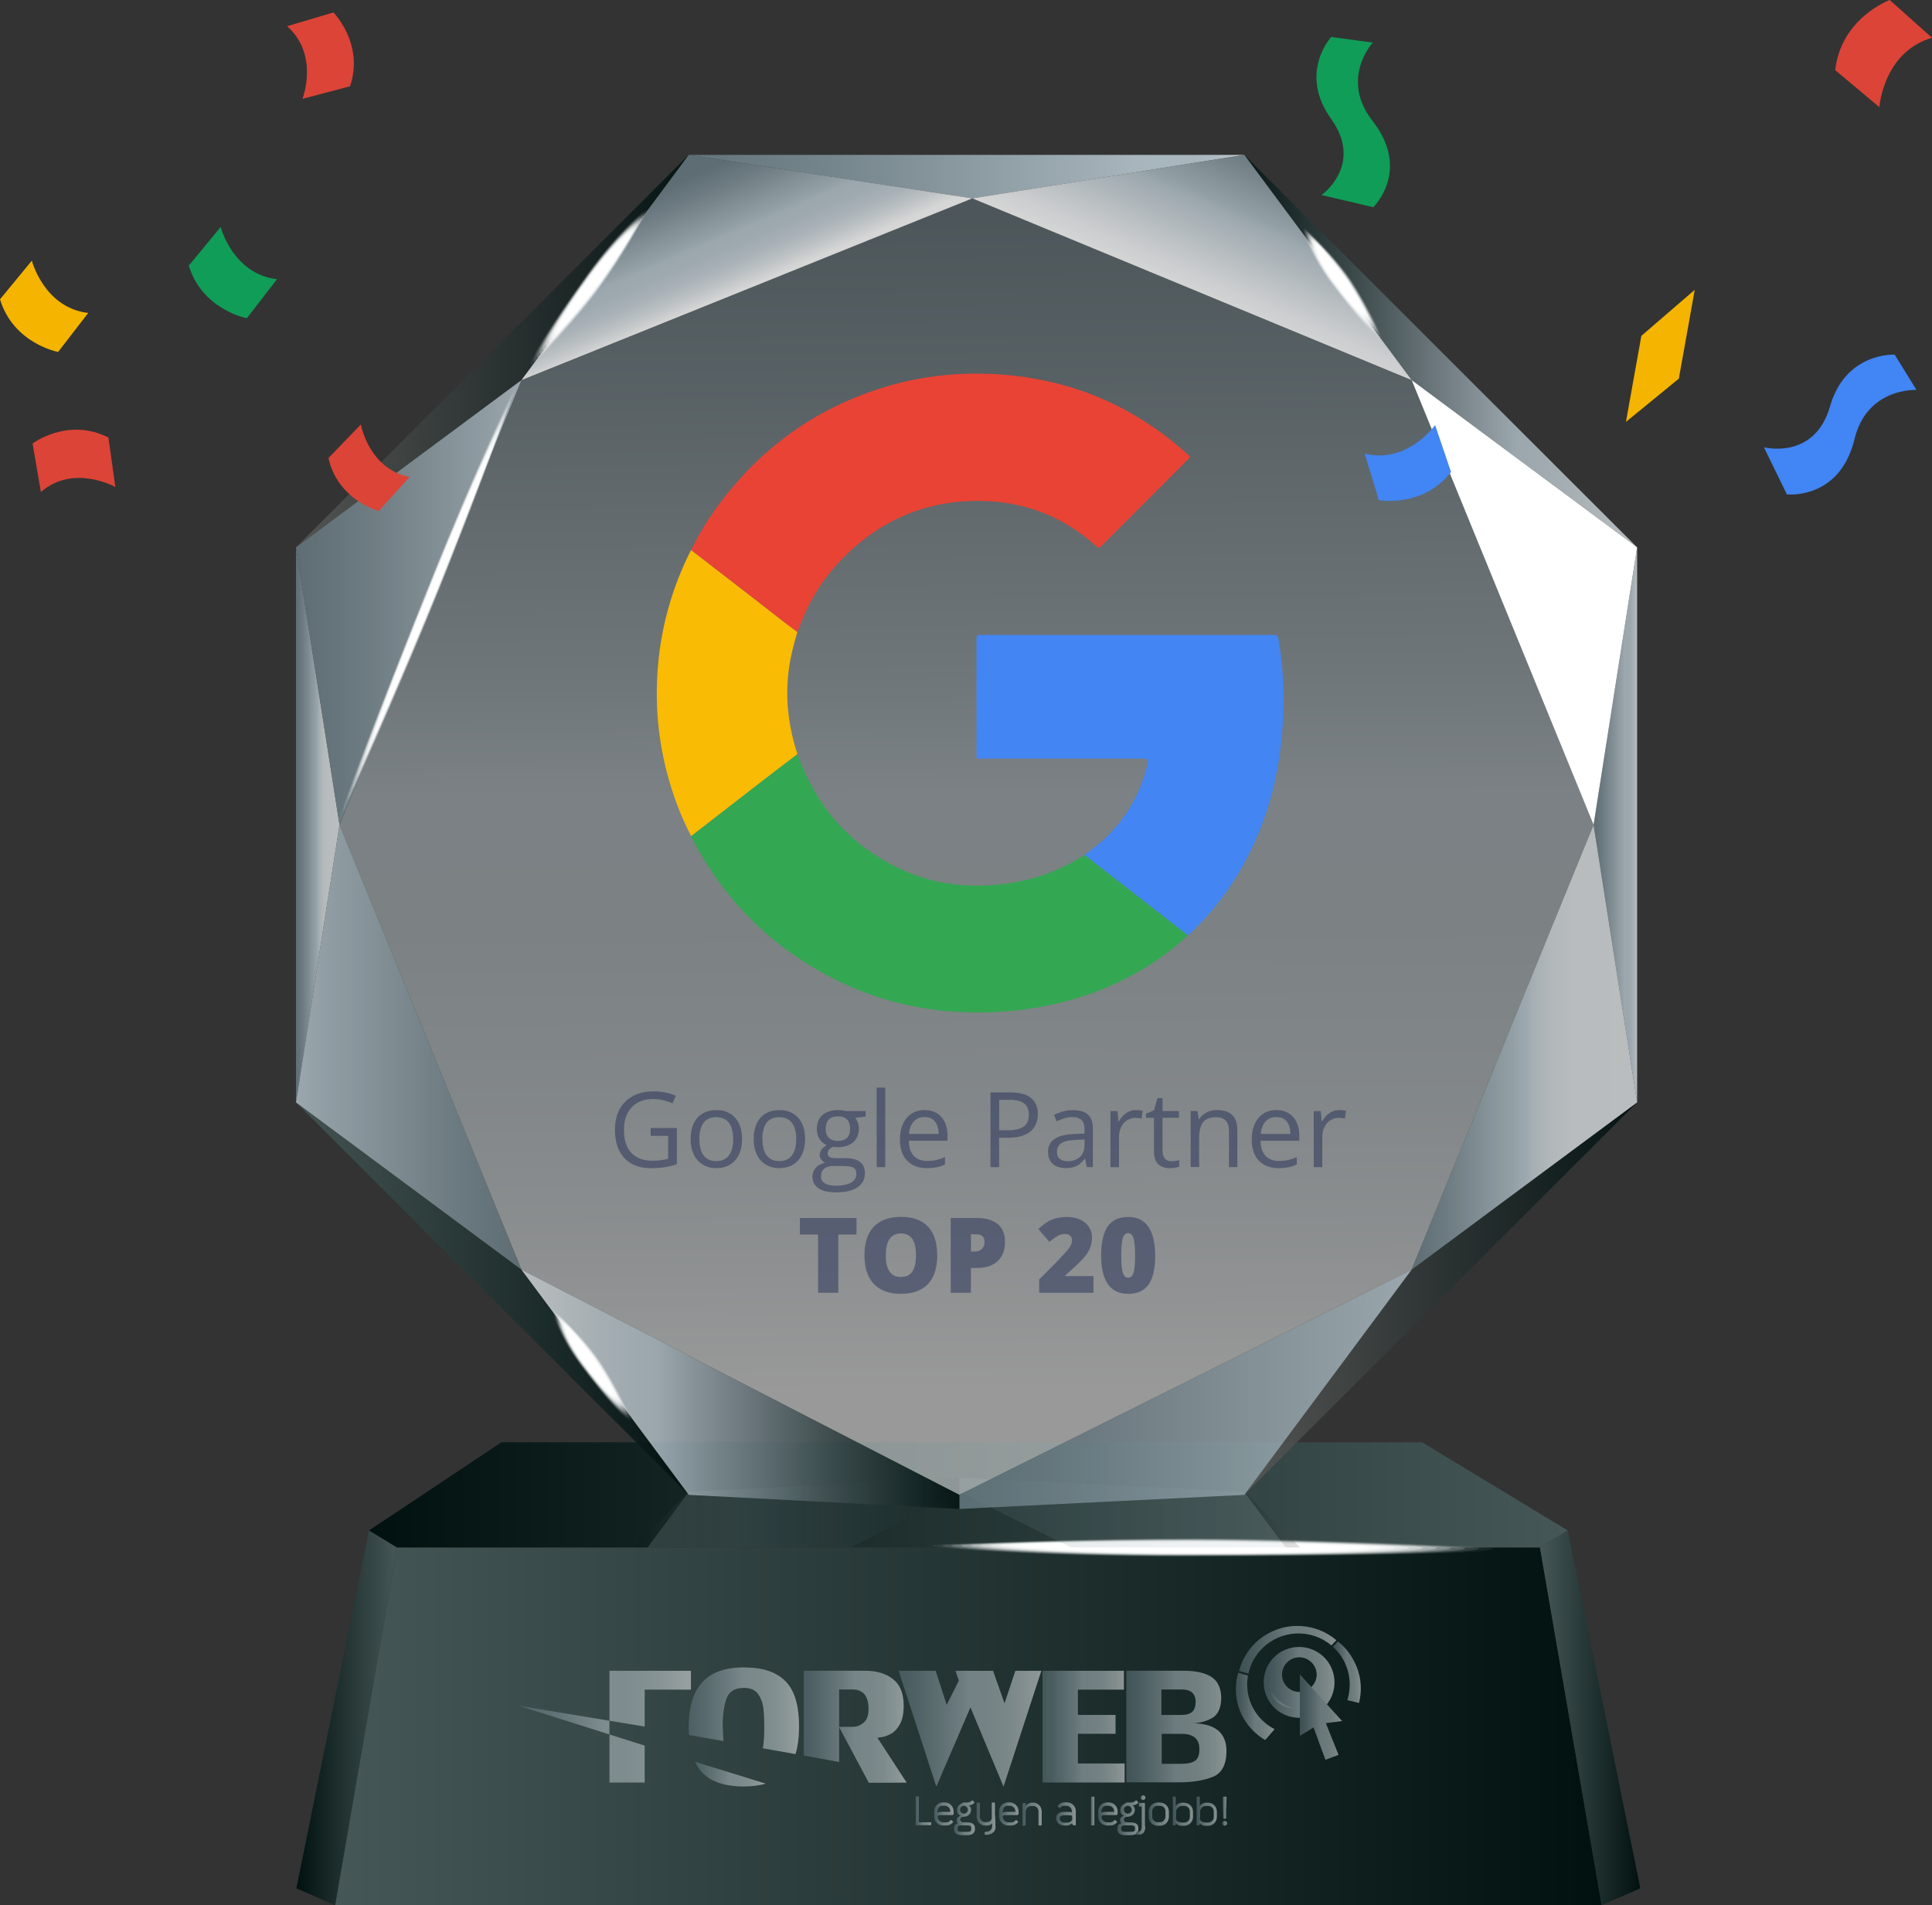 <svg width="288" height="284" viewBox="0 0 288 284" fill="none" xmlns="http://www.w3.org/2000/svg">
<rect x="0" y="0" width="288" height="284" fill="#333333" stroke="none"/>
<g clip-path="url(#clip0_425_651)">
<path d="M238.758 284H49.949L59.15 230.669H229.558L238.758 284Z" fill="url(#paint0_linear_425_651)"/>
<path d="M212.003 214.997H74.747L55.001 228.145L59.15 230.669H229.558L233.706 228.145L212.003 214.997Z" fill="url(#paint1_linear_425_651)"/>
<path d="M55.001 228.145L59.149 230.669L49.949 284L44.184 281.476L55.001 228.145Z" fill="url(#paint2_linear_425_651)"/>
<path d="M233.706 228.145L229.558 230.669L238.758 284L244.523 281.476L233.706 228.145Z" fill="url(#paint3_linear_425_651)"/>
<g style="mix-blend-mode:overlay">
<path opacity="0.06" d="M139.238 230.303C136.466 230.612 152.657 232.088 176.703 232.063C204.968 232.032 222.933 231.546 222.529 230.808C222.396 230.568 196.215 229.306 178.579 229.274C160.942 229.243 141.284 230.076 139.238 230.303Z" fill="white"/>
<path opacity="0.12" d="M140.672 230.303C137.995 230.612 153.497 232.013 176.527 231.994C203.547 231.968 220.824 231.502 220.452 230.789C220.326 230.549 195.206 229.375 178.365 229.344C161.523 229.319 142.655 230.069 140.666 230.303H140.672Z" fill="white"/>
<path opacity="0.19" d="M142.105 230.303C139.523 230.612 154.337 231.937 176.356 231.931C202.133 231.918 218.721 231.457 218.38 230.77C218.26 230.53 194.201 229.438 178.156 229.413C162.11 229.388 144.038 230.069 142.105 230.303Z" fill="white"/>
<path opacity="0.25" d="M143.539 230.303C141.051 230.612 155.17 231.861 176.179 231.861C200.712 231.861 216.618 231.413 216.303 230.751C216.189 230.517 193.191 229.508 177.941 229.483C162.691 229.457 145.408 230.063 143.539 230.303Z" fill="white"/>
<path opacity="0.31" d="M144.966 230.297C142.567 230.606 156.004 231.773 175.997 231.785C199.285 231.798 214.504 231.363 214.219 230.726C214.118 230.492 192.175 229.565 177.721 229.546C163.266 229.52 146.779 230.057 144.96 230.297H144.966Z" fill="white"/>
<path opacity="0.38" d="M146.4 230.297C144.095 230.612 156.844 231.697 175.82 231.722C197.864 231.748 212.394 231.319 212.142 230.713C212.047 230.479 191.164 229.64 177.512 229.621C163.853 229.596 148.155 230.057 146.4 230.303V230.297Z" fill="white"/>
<path opacity="0.44" d="M147.833 230.297C145.623 230.618 157.678 231.621 175.643 231.653C196.444 231.691 210.292 231.274 210.064 230.688C209.976 230.454 190.154 229.703 177.297 229.678C164.434 229.659 149.532 230.044 147.833 230.29V230.297Z" fill="white"/>
<path opacity="0.5" d="M149.267 230.297C147.151 230.618 158.518 231.539 175.466 231.584C195.023 231.628 208.189 231.224 207.987 230.669C207.905 230.442 189.15 229.767 177.083 229.748C165.022 229.729 150.908 230.044 149.26 230.29L149.267 230.297Z" fill="white"/>
<path opacity="0.56" d="M150.699 230.297C148.678 230.618 159.357 231.464 175.289 231.52C193.607 231.577 206.079 231.18 205.908 230.656C205.833 230.429 188.139 229.842 176.867 229.823C165.602 229.804 152.278 230.044 150.693 230.297H150.699Z" fill="white"/>
<path opacity="0.62" d="M152.127 230.297C150.201 230.618 160.191 231.388 175.106 231.451C192.181 231.52 203.97 231.136 203.825 230.637C203.762 230.41 187.123 229.912 176.653 229.893C166.183 229.874 153.655 230.038 152.127 230.297Z" fill="white"/>
<path opacity="0.69" d="M153.56 230.297C151.729 230.625 161.024 231.312 174.929 231.388C190.76 231.47 201.867 231.091 201.754 230.618C201.697 230.391 186.118 229.975 176.444 229.962C166.77 229.943 155.031 230.038 153.56 230.297Z" fill="white"/>
<path opacity="0.75" d="M154.993 230.297C153.25 230.625 161.864 231.23 174.752 231.319C189.339 231.413 199.764 231.041 199.676 230.599C199.625 230.372 185.108 230.044 176.23 230.032C167.351 230.019 156.408 230.032 154.993 230.297Z" fill="white"/>
<path opacity="0.81" d="M156.427 230.29C154.779 230.618 162.704 231.148 174.582 231.243C187.925 231.35 197.675 230.984 197.606 230.574C197.568 230.347 184.105 230.101 176.022 230.088C167.939 230.076 157.785 230.019 156.434 230.284L156.427 230.29Z" fill="white"/>
<path opacity="0.88" d="M157.86 230.29C156.307 230.618 163.537 231.073 174.405 231.18C186.504 231.293 195.571 230.946 195.527 230.562C195.502 230.334 183.094 230.177 175.806 230.164C168.519 230.151 159.161 230.019 157.86 230.29Z" fill="white"/>
<path opacity="0.94" d="M159.287 230.29C157.828 230.618 164.37 230.991 174.221 231.11C185.076 231.237 193.469 230.896 193.443 230.536C193.424 230.315 182.077 230.24 175.592 230.227C169.106 230.215 160.531 230.006 159.293 230.29H159.287Z" fill="white"/>
<path d="M160.721 230.29C159.357 230.618 165.211 230.915 174.045 231.041C183.656 231.18 191.373 230.845 191.367 230.517C191.367 230.297 181.067 230.303 175.378 230.297C169.688 230.29 161.909 230.006 160.728 230.29H160.721Z" fill="white"/>
</g>
<g opacity="0.2">
<path opacity="0.8" d="M191.657 230.669L185.488 222.372L143.009 220.265V222.372L159.673 230.669H191.657Z" fill="url(#paint4_linear_425_651)"/>
<path opacity="0.8" d="M102.677 222.372L96.514 230.669H126.875L143.009 222.372V220.265L102.677 222.372Z" fill="url(#paint5_linear_425_651)"/>
<path opacity="0.9" d="M193.797 230.669L185.487 222.372L191.657 230.669H193.797Z" fill="url(#paint6_linear_425_651)"/>
<path opacity="0.9" d="M96.514 230.669L102.677 222.372L94.373 230.669H96.514Z" fill="url(#paint7_linear_425_651)"/>
</g>
<path opacity="0.5" d="M143.009 222.833L210.437 189.256L237.552 122.959L210.437 56.663L144.947 29.571L77.728 56.663L50.612 122.959L77.728 189.256L143.009 222.833Z" fill="url(#paint8_linear_425_651)"/>
<path opacity="0.8" d="M244.043 81.59L210.437 56.663L185.487 23.085L244.043 81.59Z" fill="url(#paint9_linear_425_651)"/>
<path opacity="0.8" d="M237.552 122.959L244.043 81.59V164.328L237.552 122.959Z" fill="url(#paint10_linear_425_651)"/>
<path opacity="0.9" d="M185.487 222.833L210.437 189.256L244.043 164.328L185.487 222.833Z" fill="url(#paint11_linear_425_651)"/>
<path opacity="0.9" d="M102.677 222.833L77.728 189.256L44.121 164.328L102.677 222.833Z" fill="url(#paint12_linear_425_651)"/>
<path opacity="0.8" d="M44.121 81.59L50.613 122.959L44.121 164.328V81.59Z" fill="url(#paint13_linear_425_651)"/>
<path opacity="0.9" d="M102.677 23.085L77.728 56.663L44.121 81.59L102.677 23.085Z" fill="url(#paint14_linear_425_651)"/>
<path opacity="0.9" d="M185.487 23.085L144.947 29.571L102.677 23.085H185.487Z" fill="url(#paint15_linear_425_651)"/>
<path d="M244.043 81.59L210.437 56.663L237.552 122.959L244.043 81.59Z" fill="white"/>
<path opacity="0.8" d="M244.043 164.328L237.552 122.959L210.437 189.256L244.043 164.328Z" fill="url(#paint16_linear_425_651)"/>
<path opacity="0.8" d="M143.009 222.833L210.437 189.256L185.488 222.833L143.009 224.934V222.833Z" fill="url(#paint17_linear_425_651)"/>
<path opacity="0.8" d="M77.728 189.256L143.009 222.833V224.934L102.677 222.833L77.728 189.256Z" fill="url(#paint18_linear_425_651)"/>
<path opacity="0.8" d="M50.613 122.959L77.728 189.256L44.121 164.328L50.613 122.959Z" fill="url(#paint19_linear_425_651)"/>
<path opacity="0.8" d="M44.121 81.59L77.728 56.663L50.613 122.959L44.121 81.59Z" fill="url(#paint20_linear_425_651)"/>
<path opacity="0.8" d="M144.947 29.571L102.677 23.085L77.728 56.663L144.947 29.571Z" fill="url(#paint21_linear_425_651)"/>
<path opacity="0.8" d="M210.437 56.663L185.488 23.085L144.947 29.571L210.437 56.663Z" fill="url(#paint22_linear_425_651)"/>
<g style="mix-blend-mode:overlay">
<path opacity="0.06" d="M194.473 34.057C193.835 33.716 194.966 37.71 198.407 42.284C202.449 47.659 205.391 50.789 205.915 50.259C206.086 50.088 203.364 44.315 200.883 40.934C198.401 37.552 194.947 34.309 194.48 34.057H194.473Z" fill="white"/>
<path opacity="0.12" d="M194.675 34.328C194.05 34.006 195.142 37.823 198.432 42.208C202.29 47.35 205.126 50.353 205.631 49.849C205.801 49.678 203.162 44.164 200.794 40.934C198.426 37.703 195.142 34.568 194.681 34.328H194.675Z" fill="white"/>
<path opacity="0.19" d="M194.884 34.599C194.271 34.297 195.332 37.931 198.464 42.126C202.139 47.041 204.861 49.918 205.353 49.438C205.524 49.268 202.966 44.013 200.712 40.934C198.451 37.855 195.345 34.827 194.884 34.599Z" fill="white"/>
<path opacity="0.25" d="M195.085 34.871C194.485 34.587 195.508 38.044 198.489 42.05C201.974 46.732 204.595 49.489 205.069 49.028C205.239 48.864 202.77 43.855 200.623 40.934C198.476 38.013 195.54 35.085 195.085 34.871Z" fill="white"/>
<path opacity="0.31" d="M195.288 35.142C194.701 34.877 195.686 38.151 198.515 41.975C201.817 46.429 204.33 49.06 204.785 48.618C204.956 48.454 202.569 43.703 200.535 40.934C198.502 38.164 195.736 35.344 195.288 35.142Z" fill="white"/>
<path opacity="0.38" d="M195.496 35.419C194.922 35.173 195.869 38.271 198.553 41.905C201.666 46.126 204.078 48.631 204.514 48.221C204.684 48.057 202.379 43.565 200.46 40.94C198.534 38.322 195.945 35.609 195.496 35.419Z" fill="white"/>
<path opacity="0.44" d="M195.698 35.691C195.135 35.464 196.051 38.379 198.577 41.83C201.507 45.823 203.812 48.202 204.229 47.811C204.399 47.653 202.183 43.407 200.37 40.94C198.558 38.473 196.133 35.867 195.698 35.691Z" fill="white"/>
<path opacity="0.5" d="M195.9 35.962C195.344 35.754 196.228 38.492 198.602 41.754C201.343 45.514 203.541 47.773 203.951 47.401C204.121 47.243 201.987 43.255 200.288 40.94C198.59 38.625 196.335 36.126 195.906 35.962H195.9Z" fill="white"/>
<path opacity="0.56" d="M196.109 36.233C195.565 36.044 196.412 38.599 198.634 41.672C201.192 45.205 203.282 47.337 203.674 46.984C203.844 46.827 201.792 43.092 200.207 40.934C198.622 38.776 196.538 36.379 196.109 36.227V36.233Z" fill="white"/>
<path opacity="0.62" d="M196.31 36.511C195.78 36.341 196.594 38.719 198.659 41.602C201.027 44.902 203.016 46.915 203.389 46.587C203.559 46.435 201.589 42.953 200.118 40.946C198.646 38.94 196.733 36.65 196.31 36.511Z" fill="white"/>
<path opacity="0.69" d="M196.512 36.782C195.994 36.631 196.771 38.827 198.691 41.527C200.875 44.599 202.757 46.48 203.111 46.177C203.281 46.025 201.4 42.801 200.036 40.946C198.672 39.092 196.935 36.908 196.518 36.789L196.512 36.782Z" fill="white"/>
<path opacity="0.75" d="M196.721 37.054C196.216 36.921 196.955 38.94 198.723 41.451C200.725 44.29 202.499 46.05 202.834 45.767C203.004 45.615 201.205 42.644 199.954 40.94C198.704 39.237 197.138 37.161 196.727 37.054H196.721Z" fill="white"/>
<path opacity="0.81" d="M196.923 37.325C196.43 37.211 197.138 39.047 198.748 41.375C200.56 43.987 202.234 45.621 202.549 45.356C202.72 45.211 201.002 42.492 199.866 40.94C198.729 39.388 197.333 37.42 196.923 37.325Z" fill="white"/>
<path opacity="0.88" d="M197.125 37.602C196.646 37.508 197.315 39.167 198.774 41.3C200.403 43.678 201.969 45.192 202.266 44.953C202.442 44.808 200.801 42.347 199.778 40.946C198.755 39.552 197.53 37.684 197.125 37.602Z" fill="white"/>
<path opacity="0.94" d="M197.333 37.874C196.866 37.798 197.497 39.274 198.804 41.224C200.244 43.375 201.709 44.763 201.987 44.543C202.164 44.404 200.61 42.189 199.695 40.946C198.779 39.703 197.731 37.937 197.333 37.874Z" fill="white"/>
<path d="M197.535 38.145C197.081 38.088 197.681 39.382 198.83 41.148C200.086 43.066 201.444 44.334 201.703 44.133C201.88 43.994 200.409 42.038 199.607 40.946C198.805 39.855 197.927 38.196 197.529 38.145H197.535Z" fill="white"/>
</g>
<g style="mix-blend-mode:overlay">
<path opacity="0.06" d="M96.469 31.439C96.779 30.486 92.295 34.164 87.458 40.908C81.775 48.839 78.542 54.145 79.23 54.454C79.458 54.555 85.779 47.956 89.365 43.035C92.952 38.114 96.248 32.139 96.476 31.432L96.469 31.439Z" fill="white"/>
<path opacity="0.12" d="M96.178 31.842C96.469 30.915 92.188 34.448 87.546 40.902C82.103 48.48 79.003 53.584 79.659 53.886C79.88 53.987 85.917 47.634 89.346 42.94C92.769 38.24 95.964 32.53 96.178 31.842Z" fill="white"/>
<path opacity="0.19" d="M95.889 32.24C96.154 31.337 92.081 34.725 87.635 40.89C82.438 48.107 79.464 53.022 80.096 53.319C80.317 53.426 86.069 47.319 89.334 42.839C92.599 38.366 95.693 32.915 95.889 32.24Z" fill="white"/>
<path opacity="0.25" d="M95.604 32.644C95.85 31.767 91.98 35.003 87.736 40.883C82.779 47.748 79.937 52.461 80.537 52.751C80.752 52.858 86.227 46.997 89.327 42.745C92.428 38.492 95.421 33.306 95.611 32.644H95.604Z" fill="white"/>
<path opacity="0.31" d="M95.313 33.041C95.541 32.189 91.872 35.281 87.824 40.864C83.107 47.375 80.398 51.886 80.966 52.17C81.181 52.278 86.365 46.669 89.308 42.637C92.244 38.606 95.143 33.684 95.313 33.041Z" fill="white"/>
<path opacity="0.38" d="M95.023 33.445C95.225 32.618 91.765 35.558 87.913 40.858C83.442 47.016 80.86 51.331 81.403 51.602C81.617 51.71 86.517 46.347 89.296 42.543C92.075 38.732 94.865 34.076 95.023 33.445Z" fill="white"/>
<path opacity="0.44" d="M94.733 33.849C94.916 33.047 91.657 35.842 88.001 40.852C83.77 46.656 81.32 50.77 81.832 51.041C82.04 51.148 86.662 46.038 89.277 42.448C91.891 38.858 94.587 34.467 94.726 33.849H94.733Z" fill="white"/>
<path opacity="0.5" d="M94.449 34.246C94.613 33.47 91.556 36.12 88.096 40.833C84.105 46.278 81.788 50.202 82.274 50.461C82.482 50.574 86.814 45.703 89.271 42.341C91.727 38.978 94.316 34.845 94.449 34.246Z" fill="white"/>
<path opacity="0.56" d="M94.158 34.65C94.304 33.899 91.456 36.398 88.191 40.827C84.44 45.918 82.255 49.64 82.71 49.893C82.912 50.006 86.966 45.388 89.258 42.246C91.55 39.104 94.045 35.243 94.158 34.65Z" fill="white"/>
<path opacity="0.62" d="M93.868 35.047C93.994 34.322 91.348 36.675 88.279 40.814C84.775 45.552 82.71 49.079 83.146 49.319C83.348 49.432 87.118 45.06 89.246 42.145C91.374 39.224 93.773 35.628 93.868 35.047Z" fill="white"/>
<path opacity="0.69" d="M93.583 35.451C93.684 34.751 91.246 36.959 88.373 40.808C85.109 45.192 83.176 48.517 83.58 48.757C83.776 48.871 87.268 44.751 89.232 42.05C91.202 39.35 93.495 36.019 93.577 35.451H93.583Z" fill="white"/>
<path opacity="0.75" d="M93.293 35.855C93.375 35.18 91.14 37.237 88.462 40.795C85.438 44.82 83.638 47.956 84.017 48.183C84.213 48.303 87.414 44.429 89.22 41.95C91.026 39.476 93.224 36.404 93.293 35.855Z" fill="white"/>
<path opacity="0.81" d="M93.002 36.252C93.065 35.602 91.032 37.514 88.55 40.782C85.772 44.454 84.099 47.394 84.446 47.609C84.641 47.729 87.559 44.101 89.201 41.849C90.843 39.596 92.945 36.789 92.996 36.252H93.002Z" fill="white"/>
<path opacity="0.88" d="M92.712 36.656C92.757 36.032 90.925 37.798 88.646 40.776C86.107 44.095 84.56 46.833 84.888 47.041C85.078 47.161 87.717 43.785 89.195 41.754C90.679 39.722 92.674 37.18 92.712 36.656Z" fill="white"/>
<path opacity="0.94" d="M92.427 37.054C92.453 36.454 90.823 38.069 88.74 40.757C86.441 43.722 85.027 46.265 85.323 46.467C85.513 46.593 87.862 43.457 89.182 41.647C90.501 39.836 92.402 37.558 92.427 37.054Z" fill="white"/>
<path d="M92.138 37.457C92.144 36.883 90.717 38.353 88.829 40.751C86.77 43.363 85.488 45.71 85.76 45.899C85.943 46.025 88.014 43.142 89.17 41.552C90.325 39.962 92.131 37.95 92.138 37.457Z" fill="white"/>
</g>
<g style="mix-blend-mode:soft-light">
<path opacity="0.06" d="M76.907 57.792C77.595 55.571 71.672 67.792 64.183 86.467C55.38 108.423 50.05 122.486 50.606 122.347C50.789 122.303 59.699 102.271 65.225 88.58C70.75 74.89 76.401 59.432 76.913 57.792H76.907Z" fill="white"/>
<path opacity="0.12" d="M76.459 58.902C77.115 56.751 71.457 68.454 64.278 86.347C55.854 107.331 50.733 120.858 51.263 120.738C51.44 120.7 59.971 101.47 65.244 88.397C70.517 75.325 75.972 60.505 76.459 58.902Z" fill="white"/>
<path opacity="0.19" d="M76.016 60.013C76.641 57.931 71.249 69.123 64.378 86.221C56.333 106.24 51.42 119.23 51.932 119.123C52.109 119.085 60.255 100.662 65.281 88.208C70.308 75.754 75.555 61.565 76.022 60.006L76.016 60.013Z" fill="white"/>
<path opacity="0.25" d="M75.569 61.129C76.162 59.123 71.028 69.798 64.467 86.101C56.808 105.148 52.097 117.603 52.583 117.521C52.754 117.489 60.521 99.868 65.301 88.038C70.075 76.202 75.12 62.644 75.569 61.129Z" fill="white"/>
<path opacity="0.31" d="M75.119 62.24C75.688 60.303 70.813 70.461 64.561 85.981C57.28 104.063 52.784 115.981 53.245 115.912C53.409 115.886 60.804 99.073 65.332 87.855C69.859 76.637 74.696 63.71 75.126 62.246L75.119 62.24Z" fill="white"/>
<path opacity="0.38" d="M74.671 63.35C75.208 61.489 70.592 71.129 64.656 85.855C57.761 102.965 53.467 114.353 53.902 114.297C54.067 114.278 61.076 98.265 65.351 87.666C69.626 77.066 74.261 64.77 74.671 63.35Z" fill="white"/>
<path opacity="0.44" d="M74.23 64.467C74.735 62.675 70.384 71.798 64.758 85.741C58.241 101.886 54.155 112.732 54.572 112.694C54.73 112.681 61.36 97.47 65.389 87.489C69.418 77.508 73.851 65.842 74.236 64.467H74.23Z" fill="white"/>
<path opacity="0.5" d="M73.781 65.577C74.255 63.861 70.169 72.467 64.846 85.615C58.715 100.789 54.837 111.104 55.223 111.085C55.38 111.079 61.632 96.669 65.408 87.306C69.184 77.943 73.415 66.915 73.775 65.577H73.781Z" fill="white"/>
<path opacity="0.56" d="M73.333 66.688C73.781 65.041 69.948 73.136 64.941 85.489C59.188 99.697 55.519 109.438 55.886 109.47C56.037 109.483 61.91 95.861 65.44 87.117C68.969 78.372 72.992 67.975 73.333 66.681V66.688Z" fill="white"/>
<path opacity="0.62" d="M72.884 67.798C73.295 66.227 69.733 73.798 65.035 85.369C59.661 98.606 56.207 107.817 56.542 107.861C56.693 107.88 62.181 95.066 65.458 86.94C68.736 78.814 72.556 69.047 72.878 67.798H72.884Z" fill="white"/>
<path opacity="0.69" d="M72.443 68.915C72.828 67.413 69.519 74.473 65.136 85.249C60.148 97.52 56.896 106.233 57.212 106.252C57.363 106.259 62.465 94.265 65.496 86.757C68.528 79.249 72.139 70.114 72.443 68.909V68.915Z" fill="white"/>
<path opacity="0.75" d="M71.994 70.025C72.347 68.599 69.304 75.142 65.231 85.129C60.621 96.435 57.577 104.618 57.868 104.65C58.013 104.669 62.743 93.47 65.521 86.58C68.3 79.691 71.71 71.186 71.994 70.031V70.025Z" fill="white"/>
<path opacity="0.81" d="M71.546 71.136C71.874 69.779 69.089 75.804 65.319 85.003C61.095 95.338 58.259 102.991 58.518 103.035C58.664 103.06 63.008 92.662 65.54 86.391C68.072 80.12 71.28 72.252 71.539 71.136H71.546Z" fill="white"/>
<path opacity="0.88" d="M71.097 72.252C71.394 70.972 68.868 76.48 65.414 84.89C61.568 94.259 58.941 101.382 59.181 101.432C59.32 101.464 63.286 91.868 65.572 86.215C67.851 80.561 70.857 73.325 71.097 72.252Z" fill="white"/>
<path opacity="0.94" d="M70.655 73.363C70.92 72.151 68.66 77.142 65.515 84.763C62.048 93.161 59.63 99.754 59.844 99.823C59.977 99.861 63.57 91.066 65.597 86.031C67.63 80.997 70.428 74.391 70.649 73.363H70.655Z" fill="white"/>
<path d="M70.207 74.473C70.44 73.338 68.438 77.811 65.609 84.637C62.528 92.069 60.311 98.132 60.507 98.208C60.64 98.259 63.848 90.265 65.628 85.849C67.409 81.432 70.004 75.457 70.207 74.473Z" fill="white"/>
</g>
<g style="mix-blend-mode:overlay">
<path opacity="0.06" d="M82.646 195.401C82.008 195.06 83.139 199.054 86.58 203.628C90.621 208.997 93.564 212.132 94.088 211.603C94.259 211.432 91.537 205.666 89.055 202.278C86.574 198.896 83.12 195.653 82.652 195.401H82.646Z" fill="white"/>
<path opacity="0.12" d="M82.849 195.672C82.223 195.35 83.316 199.167 86.606 203.552C90.464 208.694 93.299 211.697 93.805 211.192C93.975 211.022 91.335 205.508 88.968 202.278C86.593 199.047 83.316 195.912 82.855 195.672H82.849Z" fill="white"/>
<path opacity="0.19" d="M83.05 195.943C82.438 195.64 83.492 199.274 86.63 203.476C90.306 208.391 93.027 211.268 93.52 210.789C93.69 210.618 91.133 205.363 88.879 202.284C86.618 199.205 83.511 196.177 83.05 195.95V195.943Z" fill="white"/>
<path opacity="0.25" d="M83.259 196.221C82.659 195.937 83.682 199.394 86.663 203.401C90.148 208.082 92.769 210.839 93.243 210.379C93.413 210.215 90.944 205.205 88.797 202.284C86.65 199.356 83.714 196.435 83.259 196.221Z" fill="white"/>
<path opacity="0.31" d="M83.461 196.492C82.873 196.227 83.859 199.502 86.687 203.325C89.99 207.779 92.503 210.41 92.958 209.968C93.128 209.804 90.742 205.054 88.708 202.284C86.675 199.514 83.909 196.694 83.461 196.492Z" fill="white"/>
<path opacity="0.38" d="M83.663 196.763C83.089 196.517 84.036 199.615 86.72 203.249C89.833 207.47 92.245 209.975 92.681 209.558C92.851 209.394 90.546 204.902 88.627 202.278C86.701 199.659 84.112 196.946 83.663 196.757V196.763Z" fill="white"/>
<path opacity="0.44" d="M83.871 197.035C83.302 196.808 84.224 199.722 86.75 203.173C89.68 207.167 91.985 209.546 92.402 209.155C92.572 208.997 90.356 204.751 88.544 202.284C86.731 199.817 84.313 197.211 83.871 197.035Z" fill="white"/>
<path opacity="0.5" d="M84.074 197.312C83.518 197.104 84.402 199.842 86.776 203.104C89.517 206.864 91.714 209.123 92.125 208.751C92.295 208.593 90.161 204.606 88.462 202.29C86.764 199.975 84.509 197.476 84.08 197.312H84.074Z" fill="white"/>
<path opacity="0.56" d="M84.275 197.584C83.733 197.394 84.579 199.95 86.801 203.022C89.359 206.555 91.449 208.688 91.841 208.334C92.011 208.177 89.959 204.448 88.374 202.284C86.789 200.12 84.705 197.729 84.275 197.577V197.584Z" fill="white"/>
<path opacity="0.62" d="M84.484 197.855C83.953 197.685 84.768 200.063 86.833 202.946C89.207 206.246 91.19 208.259 91.563 207.931C91.733 207.779 89.763 204.297 88.292 202.29C86.82 200.284 84.907 197.994 84.484 197.855Z" fill="white"/>
<path opacity="0.69" d="M84.686 198.126C84.168 197.975 84.945 200.17 86.858 202.871C89.043 205.943 90.925 207.823 91.278 207.521C91.449 207.369 89.567 204.145 88.203 202.29C86.839 200.435 85.103 198.252 84.686 198.132V198.126Z" fill="white"/>
<path opacity="0.75" d="M84.888 198.404C84.383 198.271 85.122 200.29 86.89 202.801C88.892 205.64 90.666 207.401 91.001 207.117C91.171 206.965 89.372 203.994 88.121 202.29C86.871 200.587 85.305 198.511 84.894 198.404H84.888Z" fill="white"/>
<path opacity="0.81" d="M85.097 198.675C84.604 198.561 85.311 200.397 86.922 202.726C88.734 205.338 90.407 206.972 90.723 206.707C90.894 206.562 89.176 203.842 88.039 202.29C86.903 200.738 85.507 198.77 85.097 198.675Z" fill="white"/>
<path opacity="0.88" d="M85.298 198.946C84.818 198.852 85.488 200.511 86.946 202.644C88.576 205.022 90.142 206.536 90.438 206.297C90.615 206.151 88.973 203.691 87.95 202.29C86.927 200.896 85.702 199.028 85.298 198.946Z" fill="white"/>
<path opacity="0.94" d="M85.5 199.218C85.033 199.142 85.664 200.618 86.971 202.568C88.411 204.719 89.876 206.107 90.154 205.886C90.331 205.748 88.777 203.533 87.862 202.29C86.946 201.047 85.898 199.281 85.5 199.218Z" fill="white"/>
<path d="M85.709 199.489C85.254 199.432 85.854 200.726 87.004 202.492C88.26 204.41 89.618 205.678 89.877 205.476C90.054 205.338 88.582 203.382 87.78 202.29C86.978 201.199 86.101 199.539 85.703 199.489H85.709Z" fill="white"/>
</g>
<path d="M103.03 82C104.325 79.312 105.916 76.801 107.735 74.442C114.075 66.227 122.208 60.587 132.16 57.615C137.609 55.987 143.185 55.438 148.862 55.804C159.61 56.505 168.981 60.473 176.975 67.672C177.461 68.114 177.461 68.114 177.013 68.561C172.732 72.839 168.444 77.123 164.163 81.407C163.935 81.634 163.803 81.767 163.481 81.476C158.044 76.536 151.603 74.366 144.316 74.7C136.871 75.041 130.613 78.069 125.454 83.388C122.505 86.429 120.37 89.987 118.969 93.981C118.943 94.057 118.899 94.132 118.867 94.208C116.866 92.77 114.959 91.211 113.007 89.704C109.68 87.142 106.358 84.568 103.03 81.994V82Z" fill="#E94335"/>
<path d="M118.836 112.429C118.906 112.58 118.988 112.732 119.045 112.883C121.912 120.612 127.039 126.271 134.56 129.685C138.62 131.527 142.902 132.215 147.36 131.968C151.812 131.716 156.03 130.656 159.939 128.473C160.526 128.145 161.101 127.785 161.682 127.438C165.35 130.29 169.019 133.136 172.682 135.987C174.147 137.129 175.605 138.278 177.07 139.42C175.005 141.388 172.713 143.06 170.269 144.517C165.199 147.546 159.718 149.394 153.896 150.303C150.441 150.839 146.962 151.035 143.476 150.883C136.625 150.587 130.121 148.909 124.021 145.773C114.864 141.066 107.931 134.114 103.176 124.997C103.113 124.877 103.075 124.751 103.024 124.625C106.561 121.88 110.097 119.129 113.639 116.391C115.363 115.06 117.106 113.748 118.836 112.423V112.429Z" fill="#34A753"/>
<path d="M177.07 139.42C175.605 138.278 174.146 137.123 172.681 135.987C169.012 133.136 165.343 130.284 161.681 127.438C162.988 126.473 164.276 125.489 165.4 124.309C168.292 121.3 170.206 117.767 171.084 113.678C171.168 113.279 171.001 113.079 170.585 113.079C162.477 113.079 154.369 113.079 146.267 113.079C145.452 113.079 145.572 113.18 145.572 112.379C145.572 106.662 145.572 100.946 145.56 95.23C145.56 94.757 145.692 94.65 146.147 94.65C160.734 94.662 175.327 94.662 189.914 94.65C190.381 94.65 190.501 94.808 190.571 95.23C191.082 98.221 191.335 101.23 191.328 104.259C191.316 112.7 189.68 120.77 185.683 128.278C183.473 132.435 180.644 136.12 177.196 139.331C177.158 139.363 177.114 139.388 177.07 139.413V139.42Z" fill="#4285F3"/>
<path d="M118.836 112.429C117.106 113.748 115.363 115.06 113.639 116.397C110.097 119.136 106.561 121.886 103.024 124.631C101.42 121.546 100.221 118.309 99.362 114.946C97.935 109.356 97.569 103.691 98.213 97.956C98.831 92.498 100.372 87.319 102.803 82.404C102.873 82.271 102.949 82.139 103.024 82.006C106.352 84.574 109.674 87.148 113.002 89.716C114.953 91.218 116.86 92.782 118.862 94.221C118.337 95.987 117.87 97.76 117.618 99.59C117.03 103.748 117.453 107.811 118.685 111.804C118.748 112.013 118.868 112.208 118.83 112.435L118.836 112.429Z" fill="#FABB05"/>
<g opacity="0.5">
<path d="M97.006 168.145H100.902V173.546C100.315 173.741 99.715 173.893 99.096 173.987C98.478 174.082 97.789 174.132 97.025 174.132C95.863 174.132 94.891 173.899 94.095 173.438C93.3 172.978 92.693 172.315 92.283 171.464C91.872 170.606 91.664 169.59 91.664 168.41C91.664 167.23 91.891 166.252 92.346 165.394C92.801 164.536 93.457 163.868 94.323 163.394C95.181 162.921 96.223 162.681 97.429 162.681C98.048 162.681 98.635 162.738 99.198 162.852C99.753 162.965 100.271 163.129 100.751 163.338L100.252 164.467C99.842 164.29 99.387 164.139 98.888 164.013C98.389 163.886 97.878 163.823 97.354 163.823C96.444 163.823 95.661 164.013 95.017 164.385C94.367 164.763 93.874 165.293 93.527 165.975C93.18 166.656 93.009 167.476 93.009 168.416C93.009 169.356 93.161 170.158 93.457 170.845C93.76 171.533 94.228 172.069 94.859 172.448C95.497 172.826 96.312 173.022 97.316 173.022C97.821 173.022 98.25 172.991 98.61 172.934C98.97 172.877 99.299 172.808 99.595 172.726V169.312H96.994V168.151L97.006 168.145Z" fill="#232E56"/>
<path d="M110.614 169.785C110.614 170.473 110.526 171.085 110.349 171.621C110.172 172.158 109.913 172.612 109.579 172.984C109.244 173.356 108.84 173.64 108.36 173.836C107.886 174.032 107.35 174.126 106.75 174.126C106.188 174.126 105.676 174.032 105.215 173.836C104.748 173.64 104.35 173.356 104.009 172.984C103.668 172.612 103.409 172.158 103.226 171.621C103.043 171.085 102.948 170.473 102.948 169.785C102.948 168.871 103.106 168.095 103.416 167.451C103.725 166.808 104.167 166.315 104.748 165.981C105.323 165.64 106.011 165.476 106.813 165.476C107.615 165.476 108.24 165.647 108.815 165.987C109.389 166.328 109.831 166.82 110.147 167.464C110.463 168.107 110.621 168.883 110.621 169.792L110.614 169.785ZM104.255 169.785C104.255 170.454 104.344 171.035 104.521 171.533C104.697 172.032 104.975 172.404 105.342 172.675C105.714 172.946 106.188 173.079 106.775 173.079C107.362 173.079 107.829 172.946 108.202 172.675C108.575 172.404 108.852 172.025 109.029 171.533C109.206 171.041 109.294 170.461 109.294 169.785C109.294 169.11 109.206 168.543 109.029 168.057C108.852 167.571 108.575 167.199 108.208 166.934C107.836 166.669 107.356 166.536 106.769 166.536C105.897 166.536 105.259 166.826 104.855 167.394C104.451 167.968 104.249 168.763 104.249 169.779L104.255 169.785Z" fill="#232E56"/>
<path d="M120.011 169.785C120.011 170.473 119.922 171.085 119.746 171.621C119.569 172.158 119.31 172.612 118.975 172.984C118.64 173.356 118.236 173.64 117.756 173.836C117.283 174.032 116.746 174.126 116.146 174.126C115.584 174.126 115.073 174.032 114.612 173.836C114.144 173.64 113.747 173.356 113.406 172.984C113.065 172.612 112.806 172.158 112.623 171.621C112.439 171.085 112.345 170.473 112.345 169.785C112.345 168.871 112.503 168.095 112.812 167.451C113.121 166.808 113.563 166.315 114.144 165.981C114.719 165.64 115.407 165.476 116.209 165.476C117.011 165.476 117.636 165.647 118.211 165.987C118.786 166.328 119.228 166.82 119.543 167.464C119.859 168.107 120.017 168.883 120.017 169.792L120.011 169.785ZM113.652 169.785C113.652 170.454 113.74 171.035 113.917 171.533C114.094 172.032 114.372 172.404 114.738 172.675C115.111 172.946 115.584 173.079 116.171 173.079C116.759 173.079 117.226 172.946 117.599 172.675C117.971 172.404 118.249 172.025 118.426 171.533C118.603 171.041 118.691 170.461 118.691 169.785C118.691 169.11 118.603 168.543 118.426 168.057C118.249 167.571 117.971 167.199 117.605 166.934C117.232 166.669 116.752 166.536 116.165 166.536C115.294 166.536 114.656 166.826 114.252 167.394C113.848 167.968 113.646 168.763 113.646 169.779L113.652 169.785Z" fill="#232E56"/>
<path d="M124.538 177.729C123.439 177.729 122.593 177.527 122 177.117C121.406 176.707 121.109 176.132 121.109 175.401C121.109 174.877 121.274 174.429 121.608 174.063C121.943 173.691 122.404 173.445 122.991 173.325C122.77 173.224 122.587 173.073 122.429 172.871C122.271 172.669 122.196 172.435 122.196 172.17C122.196 171.868 122.278 171.596 122.448 171.369C122.619 171.136 122.877 170.915 123.231 170.7C122.795 170.524 122.442 170.221 122.17 169.798C121.899 169.375 121.76 168.877 121.76 168.315C121.76 167.716 121.886 167.205 122.132 166.782C122.379 166.36 122.745 166.032 123.218 165.811C123.692 165.59 124.26 165.476 124.936 165.476C125.081 165.476 125.233 165.483 125.384 165.495C125.536 165.508 125.681 165.527 125.814 165.546C125.946 165.565 126.073 165.596 126.174 165.628H129.041V166.442L127.5 166.631C127.651 166.826 127.778 167.066 127.879 167.35C127.98 167.628 128.03 167.937 128.03 168.278C128.03 169.11 127.746 169.773 127.184 170.265C126.622 170.757 125.845 171.003 124.86 171.003C124.627 171.003 124.387 170.984 124.14 170.94C123.894 171.079 123.705 171.23 123.572 171.394C123.439 171.565 123.376 171.754 123.376 171.975C123.376 172.139 123.427 172.265 123.528 172.366C123.629 172.461 123.768 172.53 123.957 172.574C124.147 172.618 124.374 172.637 124.639 172.637H126.111C127.02 172.637 127.721 172.826 128.207 173.211C128.693 173.59 128.933 174.151 128.933 174.883C128.933 175.804 128.554 176.517 127.803 177.009C127.051 177.502 125.959 177.748 124.538 177.748V177.729ZM124.576 176.738C125.264 176.738 125.839 176.669 126.294 176.53C126.748 176.391 127.089 176.189 127.317 175.931C127.544 175.672 127.658 175.356 127.658 174.997C127.658 174.662 127.582 174.41 127.43 174.24C127.279 174.069 127.051 173.956 126.761 173.899C126.464 173.842 126.104 173.811 125.681 173.811H124.235C123.856 173.811 123.528 173.867 123.25 173.987C122.972 174.107 122.758 174.278 122.606 174.505C122.454 174.732 122.379 175.016 122.379 175.356C122.379 175.811 122.568 176.151 122.953 176.391C123.332 176.631 123.882 176.744 124.582 176.744L124.576 176.738ZM124.905 170.063C125.511 170.063 125.965 169.912 126.268 169.609C126.572 169.306 126.723 168.858 126.723 168.278C126.723 167.653 126.565 167.186 126.256 166.871C125.946 166.555 125.485 166.404 124.886 166.404C124.286 166.404 123.863 166.568 123.547 166.89C123.231 167.211 123.08 167.685 123.08 168.303C123.08 168.871 123.237 169.306 123.553 169.615C123.869 169.918 124.317 170.069 124.905 170.069V170.063Z" fill="#232E56"/>
<path d="M131.958 173.981H130.683V162.126H131.958V173.981Z" fill="#232E56"/>
<path d="M137.843 165.476C138.557 165.476 139.163 165.634 139.675 165.95C140.186 166.265 140.571 166.707 140.843 167.274C141.115 167.842 141.247 168.505 141.247 169.262V170.044H135.475C135.488 171.022 135.734 171.773 136.208 172.284C136.682 172.795 137.345 173.054 138.203 173.054C138.734 173.054 139.201 173.003 139.605 172.909C140.009 172.814 140.433 172.669 140.868 172.479V173.59C140.445 173.779 140.028 173.918 139.612 174C139.195 174.088 138.709 174.132 138.14 174.132C137.338 174.132 136.637 173.968 136.037 173.64C135.438 173.312 134.977 172.833 134.648 172.196C134.32 171.558 134.149 170.782 134.149 169.861C134.149 168.94 134.301 168.183 134.604 167.527C134.907 166.871 135.337 166.36 135.886 166.006C136.435 165.653 137.086 165.47 137.837 165.47L137.843 165.476ZM137.831 166.511C137.155 166.511 136.618 166.732 136.214 167.173C135.81 167.615 135.577 168.233 135.494 169.028H139.921C139.921 168.53 139.839 168.095 139.687 167.716C139.536 167.338 139.309 167.041 139.005 166.833C138.702 166.625 138.311 166.517 137.831 166.517V166.511Z" fill="#232E56"/>
<path d="M150.561 162.839C152.001 162.839 153.049 163.123 153.712 163.678C154.375 164.233 154.71 165.041 154.71 166.088C154.71 166.562 154.634 167.009 154.476 167.432C154.318 167.855 154.072 168.227 153.725 168.555C153.377 168.877 152.923 169.129 152.361 169.319C151.799 169.508 151.11 169.596 150.296 169.596H148.938V173.981H147.644V162.839H150.555H150.561ZM150.441 163.943H148.944V168.486H150.157C150.87 168.486 151.464 168.41 151.938 168.259C152.411 168.107 152.771 167.861 153.011 167.514C153.251 167.174 153.371 166.713 153.371 166.145C153.371 165.401 153.131 164.852 152.664 164.486C152.19 164.12 151.451 163.943 150.447 163.943H150.441Z" fill="#232E56"/>
<path d="M159.977 165.489C160.974 165.489 161.713 165.71 162.193 166.158C162.679 166.606 162.919 167.319 162.919 168.297V173.975H161.997L161.751 172.738H161.688C161.454 173.041 161.208 173.3 160.955 173.502C160.703 173.71 160.406 173.861 160.071 173.968C159.737 174.076 159.332 174.126 158.846 174.126C158.341 174.126 157.886 174.038 157.495 173.861C157.103 173.685 156.788 173.413 156.567 173.054C156.339 172.694 156.226 172.233 156.226 171.685C156.226 170.852 156.554 170.214 157.217 169.767C157.88 169.319 158.884 169.079 160.235 169.035L161.675 168.972V168.461C161.675 167.741 161.517 167.23 161.208 166.946C160.898 166.662 160.463 166.511 159.894 166.511C159.459 166.511 159.042 166.574 158.644 166.7C158.246 166.826 157.874 166.978 157.514 167.148L157.122 166.189C157.501 165.994 157.931 165.83 158.417 165.691C158.903 165.552 159.421 165.483 159.958 165.483L159.977 165.489ZM161.669 169.861L160.393 169.912C159.351 169.95 158.619 170.12 158.189 170.423C157.76 170.726 157.552 171.148 157.552 171.697C157.552 172.177 157.697 172.53 157.987 172.757C158.278 172.984 158.663 173.098 159.137 173.098C159.882 173.098 160.488 172.89 160.962 172.479C161.435 172.069 161.669 171.451 161.669 170.625V169.855V169.861Z" fill="#232E56"/>
<path d="M169.328 165.476C169.499 165.476 169.669 165.483 169.852 165.502C170.036 165.521 170.2 165.546 170.339 165.571L170.181 166.744C170.042 166.707 169.89 166.681 169.726 166.662C169.562 166.644 169.398 166.631 169.253 166.631C168.918 166.631 168.602 166.7 168.305 166.833C168.009 166.965 167.75 167.161 167.522 167.413C167.301 167.666 167.124 167.968 166.998 168.322C166.872 168.675 166.809 169.066 166.809 169.502V173.981H165.533V165.628H166.588L166.727 167.167H166.777C166.948 166.858 167.156 166.574 167.402 166.315C167.649 166.057 167.926 165.855 168.255 165.703C168.577 165.552 168.937 165.476 169.335 165.476H169.328Z" fill="#232E56"/>
<path d="M174.614 173.098C174.822 173.098 175.037 173.079 175.252 173.047C175.473 173.009 175.65 172.972 175.782 172.915V173.899C175.637 173.962 175.429 174.019 175.17 174.069C174.904 174.114 174.652 174.139 174.406 174.139C173.964 174.139 173.559 174.063 173.2 173.905C172.84 173.748 172.549 173.489 172.334 173.117C172.12 172.744 172.012 172.233 172.012 171.577V166.625H170.825V166.006L172.025 165.508L172.53 163.691H173.294V165.628H175.744V166.618H173.294V171.533C173.294 172.057 173.414 172.448 173.654 172.707C173.894 172.965 174.216 173.098 174.62 173.098H174.614Z" fill="#232E56"/>
<path d="M181.44 165.476C182.432 165.476 183.183 165.716 183.688 166.202C184.194 166.688 184.452 167.464 184.452 168.536V173.975H183.202V168.618C183.202 167.924 183.044 167.401 182.728 167.054C182.413 166.707 181.927 166.536 181.27 166.536C180.342 166.536 179.691 166.801 179.319 167.319C178.94 167.842 178.757 168.599 178.757 169.596V173.968H177.487V165.615H178.51L178.7 166.82H178.769C178.946 166.524 179.173 166.278 179.451 166.076C179.729 165.874 180.032 165.722 180.373 165.621C180.714 165.514 181.074 165.464 181.447 165.464L181.44 165.476Z" fill="#232E56"/>
<path d="M190.28 165.476C190.994 165.476 191.6 165.634 192.111 165.95C192.616 166.265 193.008 166.707 193.279 167.274C193.551 167.842 193.684 168.505 193.684 169.262V170.044H187.912C187.925 171.022 188.171 171.773 188.645 172.284C189.118 172.795 189.781 173.054 190.64 173.054C191.17 173.054 191.638 173.003 192.042 172.909C192.446 172.814 192.869 172.669 193.305 172.479V173.59C192.882 173.779 192.465 173.918 192.048 174C191.631 174.082 191.145 174.132 190.577 174.132C189.775 174.132 189.074 173.968 188.474 173.64C187.874 173.312 187.413 172.833 187.085 172.196C186.756 171.558 186.586 170.782 186.586 169.861C186.586 168.94 186.737 168.183 187.041 167.527C187.344 166.871 187.773 166.36 188.322 166.006C188.872 165.653 189.522 165.47 190.274 165.47L190.28 165.476ZM190.267 166.511C189.592 166.511 189.055 166.732 188.651 167.173C188.247 167.615 188.013 168.233 187.931 169.028H192.358C192.358 168.53 192.275 168.095 192.124 167.716C191.972 167.338 191.745 167.041 191.442 166.833C191.139 166.625 190.747 166.517 190.267 166.517V166.511Z" fill="#232E56"/>
<path d="M199.632 165.476C199.803 165.476 199.973 165.483 200.156 165.502C200.339 165.521 200.503 165.546 200.642 165.571L200.485 166.744C200.346 166.707 200.194 166.681 200.03 166.662C199.866 166.644 199.701 166.631 199.556 166.631C199.222 166.631 198.906 166.7 198.609 166.833C198.312 166.965 198.053 167.161 197.826 167.413C197.605 167.666 197.428 167.968 197.302 168.322C197.176 168.675 197.112 169.066 197.112 169.502V173.981H195.837V165.628H196.891L197.03 167.167H197.081C197.251 166.858 197.46 166.574 197.706 166.315C197.952 166.057 198.23 165.855 198.559 165.703C198.881 165.552 199.241 165.476 199.638 165.476H199.632Z" fill="#232E56"/>
<path d="M124.968 192.707H121.956V184.025H119.234V181.565H127.683V184.025H124.968V192.707Z" fill="#232E56"/>
<path d="M139.713 187.123C139.713 188.997 139.252 190.423 138.33 191.401C137.408 192.379 136.063 192.864 134.289 192.864C132.514 192.864 131.201 192.372 130.266 191.394C129.332 190.416 128.864 188.984 128.864 187.11C128.864 185.237 129.325 183.842 130.253 182.864C131.182 181.886 132.533 181.394 134.301 181.394C136.069 181.394 137.421 181.88 138.336 182.852C139.252 183.823 139.707 185.249 139.707 187.129L139.713 187.123ZM132.041 187.123C132.041 189.274 132.792 190.353 134.289 190.353C135.053 190.353 135.615 190.095 135.987 189.571C136.353 189.047 136.543 188.233 136.543 187.123C136.543 186.013 136.353 185.186 135.981 184.656C135.608 184.126 135.046 183.861 134.308 183.861C132.798 183.861 132.041 184.946 132.041 187.123Z" fill="#232E56"/>
<path d="M149.816 185.11C149.816 186.353 149.45 187.319 148.711 187.994C147.979 188.675 146.93 189.009 145.579 189.009H144.733V192.707H141.721V181.565H145.579C146.987 181.565 148.048 181.874 148.755 182.486C149.463 183.098 149.816 183.975 149.816 185.11ZM144.739 186.555H145.289C145.743 186.555 146.103 186.429 146.368 186.177C146.634 185.924 146.766 185.571 146.766 185.123C146.766 184.372 146.349 183.994 145.516 183.994H144.739V186.555Z" fill="#232E56"/>
<path d="M163.007 192.707H154.911V190.726L157.633 187.975C158.41 187.161 158.921 186.606 159.161 186.309C159.401 186.013 159.565 185.754 159.66 185.546C159.755 185.331 159.799 185.11 159.799 184.877C159.799 184.587 159.704 184.36 159.515 184.189C159.325 184.019 159.06 183.937 158.719 183.937C158.378 183.937 158.012 184.038 157.658 184.24C157.305 184.442 156.894 184.738 156.44 185.129L154.785 183.192C155.36 182.681 155.84 182.315 156.231 182.088C156.623 181.861 157.046 181.697 157.507 181.584C157.968 181.464 158.486 181.407 159.06 181.407C159.78 181.407 160.424 181.533 160.992 181.785C161.561 182.038 161.997 182.404 162.312 182.871C162.628 183.338 162.78 183.867 162.78 184.454C162.78 184.89 162.723 185.293 162.615 185.666C162.508 186.038 162.338 186.404 162.11 186.757C161.883 187.117 161.58 187.495 161.201 187.886C160.822 188.284 160.014 189.035 158.782 190.145V190.221H163.001V192.707H163.007Z" fill="#232E56"/>
<path d="M172.201 187.155C172.201 189.123 171.873 190.568 171.21 191.489C170.547 192.41 169.536 192.864 168.172 192.864C166.808 192.864 165.836 192.385 165.16 191.426C164.485 190.467 164.144 189.047 164.144 187.155C164.144 185.262 164.472 183.722 165.135 182.795C165.798 181.874 166.808 181.407 168.172 181.407C169.536 181.407 170.502 181.886 171.178 182.852C171.854 183.817 172.195 185.249 172.195 187.155H172.201ZM167.143 187.155C167.143 188.416 167.219 189.281 167.383 189.754C167.541 190.227 167.806 190.461 168.179 190.461C168.551 190.461 168.823 190.215 168.974 189.729C169.132 189.243 169.208 188.385 169.208 187.155C169.208 185.924 169.132 185.054 168.968 184.562C168.804 184.069 168.545 183.817 168.172 183.817C167.8 183.817 167.535 184.057 167.377 184.536C167.219 185.016 167.137 185.886 167.137 187.161L167.143 187.155Z" fill="#232E56"/>
</g>
<g opacity="0.5">
<path d="M136.972 271.634H138.709C138.753 271.634 138.791 271.634 138.791 271.653C138.81 271.672 138.81 271.697 138.81 271.735V271.968C138.81 272.013 138.81 272.05 138.791 272.05C138.772 272.069 138.747 272.069 138.709 272.069H136.593C136.549 272.069 136.53 272.069 136.511 272.05C136.492 272.032 136.492 272.006 136.492 271.943V267.88C136.492 267.836 136.511 267.798 136.511 267.798C136.53 267.779 136.555 267.779 136.593 267.779H136.871C136.915 267.779 136.934 267.779 136.953 267.798C136.972 267.817 136.972 267.842 136.972 267.88V271.628V271.634Z" fill="url(#paint23_linear_425_651)"/>
<path d="M140.319 270.574H140.149C140.085 270.574 140.022 270.593 139.978 270.593C139.915 270.612 139.871 270.637 139.833 270.675C139.795 270.713 139.77 270.782 139.77 270.845C139.789 271.06 139.877 271.249 140.022 271.394C140.168 271.539 140.363 271.628 140.597 271.647H141.064C141.21 271.647 141.317 271.603 141.424 271.565C141.506 271.502 141.595 271.438 141.702 271.331C141.746 271.287 141.765 271.287 141.784 271.287C141.803 271.287 141.828 271.306 141.847 271.331L142.037 271.52C142.081 271.565 142.1 271.603 142.056 271.647C142.011 271.666 141.993 271.71 141.948 271.754C141.822 271.861 141.696 271.968 141.525 272.032C141.38 272.095 141.21 272.114 141.039 272.114H140.572C140.382 272.114 140.212 272.069 140.06 272.006C139.89 271.943 139.763 271.836 139.637 271.729C139.511 271.603 139.422 271.476 139.359 271.306C139.296 271.136 139.252 270.991 139.252 270.795V269.994C139.252 269.804 139.296 269.634 139.359 269.483C139.422 269.312 139.53 269.186 139.637 269.06C139.744 268.953 139.89 268.845 140.06 268.782C140.231 268.719 140.376 268.675 140.572 268.675H140.85C141.02 268.675 141.191 268.719 141.361 268.782C141.532 268.845 141.658 268.953 141.765 269.06C141.873 269.186 141.98 269.312 142.043 269.483C142.106 269.653 142.15 269.798 142.15 269.994V270.397C142.15 270.442 142.131 270.461 142.068 270.505C142.024 270.549 141.961 270.568 141.923 270.568H140.332L140.319 270.574ZM141.652 270C141.652 269.685 141.506 269.426 141.228 269.281C141.102 269.218 140.976 269.173 140.85 269.173H140.572C140.49 269.173 140.401 269.173 140.319 269.192C140.237 269.211 140.174 269.237 140.104 269.274C139.997 269.356 139.89 269.464 139.852 269.59C139.789 269.716 139.744 269.842 139.744 269.994V270.208C139.808 270.164 139.852 270.164 139.89 270.145C139.928 270.126 139.997 270.101 140.035 270.101C140.073 270.101 140.142 270.082 140.205 270.082H141.645V270H141.652Z" fill="url(#paint24_linear_425_651)"/>
<path d="M143.792 268.694H144.088C144.196 268.694 144.278 268.675 144.366 268.675C144.448 268.656 144.537 268.631 144.619 268.593C144.701 268.549 144.789 268.486 144.871 268.404C144.935 268.36 144.979 268.36 145.017 268.404L145.206 268.618C145.269 268.662 145.269 268.726 145.206 268.763C145.206 268.782 145.187 268.782 145.162 268.808L145.118 268.852C145.054 268.915 144.947 268.978 144.821 269.041C144.695 269.085 144.543 269.104 144.398 269.104C144.543 269.211 144.65 269.319 144.695 269.445C144.739 269.571 144.758 269.697 144.758 269.804C144.758 269.975 144.714 270.12 144.65 270.246C144.587 270.372 144.48 270.479 144.398 270.562C144.29 270.644 144.183 270.707 144.057 270.751C143.93 270.795 143.804 270.814 143.697 270.814C143.634 270.814 143.571 270.814 143.507 270.833C143.425 270.852 143.362 270.877 143.318 270.915C143.255 270.959 143.211 270.997 143.192 271.06C143.147 271.123 143.129 271.186 143.129 271.249C143.129 271.356 143.173 271.438 143.274 271.527C143.356 271.609 143.507 271.653 143.697 271.653H144.139C144.373 271.653 144.562 271.672 144.713 271.716C144.865 271.76 144.991 271.823 145.073 271.886C145.156 271.968 145.219 272.057 145.263 272.164C145.307 272.271 145.326 272.379 145.326 272.505V272.675C145.326 272.845 145.282 272.991 145.219 273.098C145.156 273.205 145.073 273.312 144.985 273.375C144.878 273.438 144.751 273.483 144.625 273.52C144.48 273.539 144.328 273.565 144.139 273.565H143.4C143.23 273.565 143.084 273.546 142.933 273.52C142.788 273.476 142.68 273.438 142.573 273.375C142.465 273.312 142.383 273.205 142.32 273.098C142.257 272.991 142.213 272.845 142.213 272.694V272.524C142.213 272.353 142.257 272.208 142.358 272.057C142.44 271.931 142.611 271.823 142.825 271.779C142.743 271.716 142.68 271.653 142.655 271.565C142.611 271.483 142.611 271.394 142.611 271.287C142.611 271.142 142.655 271.009 142.781 270.909C142.889 270.801 143.034 270.719 143.185 270.656C142.996 270.574 142.87 270.467 142.781 270.341C142.693 270.215 142.655 270.044 142.655 269.83C142.655 269.685 142.674 269.533 142.737 269.407C142.8 269.281 142.863 269.173 142.971 269.066C143.078 268.959 143.204 268.896 143.35 268.833C143.432 268.707 143.602 268.688 143.773 268.688L143.792 268.694ZM143.709 269.18C143.627 269.18 143.564 269.199 143.476 269.224C143.394 269.268 143.35 269.306 143.286 269.35C143.242 269.394 143.179 269.457 143.16 269.521C143.116 269.584 143.116 269.666 143.116 269.754C143.116 269.842 143.135 269.899 143.16 269.987C143.179 270.05 143.223 270.114 143.286 270.177C143.331 270.24 143.394 270.284 143.476 270.303C143.539 270.347 143.621 270.347 143.709 270.347C143.88 270.347 144.006 270.284 144.114 270.177C144.221 270.069 144.284 269.924 144.284 269.773C144.284 269.621 144.221 269.476 144.114 269.369C144.006 269.243 143.861 269.18 143.709 269.18ZM143.432 272.101H143.179C143.097 272.101 143.034 272.12 142.945 272.145C142.882 272.164 142.838 272.189 142.8 272.252C142.756 272.297 142.737 272.36 142.737 272.467V272.656C142.737 272.763 142.756 272.826 142.781 272.89C142.825 272.934 142.863 272.972 142.907 272.997C142.971 273.016 143.034 273.041 143.141 273.041C143.223 273.041 143.312 273.06 143.438 273.06H144.076C144.183 273.06 144.29 273.06 144.373 273.041C144.455 273.041 144.543 273.022 144.606 272.997C144.669 272.978 144.713 272.934 144.732 272.89C144.777 272.826 144.777 272.763 144.777 272.656V272.467C144.777 272.36 144.758 272.297 144.713 272.252C144.669 272.208 144.606 272.17 144.543 272.145C144.48 272.12 144.398 272.101 144.309 272.101H143.438H143.432Z" fill="url(#paint25_linear_425_651)"/>
<path d="M148.408 272.252C148.408 272.505 148.364 272.694 148.282 272.845C148.2 273.016 148.092 273.142 147.941 273.224C147.815 273.331 147.663 273.394 147.499 273.438C147.328 273.483 147.183 273.502 147.013 273.502H146.905C146.861 273.502 146.823 273.502 146.798 273.483C146.773 273.464 146.779 273.438 146.779 273.401V273.167C146.779 273.123 146.779 273.104 146.798 273.085C146.817 273.066 146.842 273.066 146.88 273.066C146.987 273.066 147.114 273.047 147.221 273.022C147.347 273.003 147.455 272.959 147.537 272.896C147.644 272.833 147.707 272.751 147.789 272.644C147.852 272.536 147.897 272.41 147.897 272.24V271.773C147.815 271.899 147.682 271.987 147.537 272.05C147.391 272.114 147.24 272.132 147.095 272.132H146.88C146.69 272.132 146.52 272.088 146.368 272.025C146.223 271.962 146.072 271.855 145.964 271.748C145.838 271.621 145.75 271.495 145.686 271.325C145.623 271.155 145.579 271.009 145.579 270.814V268.826C145.579 268.782 145.579 268.744 145.598 268.744C145.617 268.726 145.642 268.726 145.68 268.726H145.958C146.002 268.726 146.021 268.726 146.04 268.744C146.059 268.763 146.059 268.789 146.059 268.826V270.814C146.059 270.921 146.078 271.047 146.122 271.129C146.166 271.237 146.23 271.319 146.293 271.382C146.356 271.445 146.463 271.508 146.545 271.552C146.653 271.596 146.76 271.615 146.861 271.615H147.05C147.158 271.615 147.265 271.596 147.347 271.571C147.455 271.552 147.537 271.527 147.6 271.464C147.682 271.42 147.726 271.356 147.77 271.249C147.814 271.167 147.833 271.06 147.833 270.909V268.795C147.833 268.751 147.833 268.713 147.852 268.713C147.871 268.694 147.897 268.694 147.934 268.694H148.212C148.257 268.694 148.275 268.694 148.294 268.713C148.313 268.732 148.313 268.757 148.313 268.795V270.486C148.377 271.098 148.377 271.672 148.377 272.24L148.408 272.252Z" fill="url(#paint26_linear_425_651)"/>
<path d="M150.018 270.574H149.847C149.784 270.574 149.721 270.593 149.658 270.593C149.614 270.612 149.55 270.637 149.532 270.675C149.487 270.719 149.468 270.782 149.468 270.845C149.487 271.06 149.576 271.249 149.721 271.394C149.866 271.539 150.062 271.628 150.296 271.647H150.763C150.908 271.647 151.015 271.603 151.123 271.565C151.205 271.502 151.293 271.438 151.401 271.331C151.445 271.287 151.464 271.287 151.483 271.287C151.502 271.287 151.527 271.306 151.546 271.331L151.735 271.52C151.78 271.565 151.78 271.603 151.754 271.647C151.71 271.666 151.691 271.71 151.647 271.754C151.521 271.861 151.369 271.968 151.224 272.032C151.079 272.095 150.908 272.114 150.738 272.114H150.251C150.081 272.114 149.891 272.069 149.74 272.006C149.595 271.943 149.443 271.836 149.317 271.729C149.209 271.603 149.102 271.476 149.039 271.306C148.976 271.136 148.932 270.991 148.932 270.795V269.994C148.932 269.804 148.976 269.634 149.039 269.483C149.102 269.312 149.209 269.186 149.317 269.06C149.443 268.953 149.569 268.845 149.74 268.782C149.91 268.719 150.081 268.675 150.251 268.675H150.529C150.7 268.675 150.87 268.719 151.041 268.782C151.186 268.845 151.338 268.953 151.445 269.06C151.552 269.186 151.66 269.312 151.723 269.483C151.786 269.653 151.83 269.798 151.83 269.994V270.397C151.83 270.442 151.811 270.461 151.748 270.505C151.704 270.549 151.641 270.568 151.603 270.568H150.037L150.018 270.574ZM151.35 270C151.35 269.685 151.205 269.426 150.927 269.281C150.801 269.218 150.674 269.173 150.548 269.173H150.27C150.188 269.173 150.1 269.173 150.037 269.192C149.955 269.211 149.891 269.237 149.822 269.274C149.715 269.356 149.633 269.464 149.569 269.59C149.506 269.716 149.487 269.842 149.462 269.994V270.208C149.525 270.164 149.569 270.164 149.633 270.145C149.677 270.126 149.715 270.101 149.778 270.101C149.822 270.101 149.885 270.082 149.948 270.082H151.388V270H151.344H151.35Z" fill="url(#paint27_linear_425_651)"/>
<path d="M153.983 268.694C154.154 268.694 154.324 268.738 154.495 268.801C154.64 268.864 154.792 268.972 154.899 269.079C155.025 269.205 155.114 269.331 155.177 269.502C155.24 269.672 155.284 269.817 155.284 270.013V271.981C155.284 272.025 155.284 272.063 155.265 272.088C155.246 272.114 155.221 272.107 155.183 272.107H154.905C154.861 272.107 154.823 272.107 154.823 272.088C154.804 272.069 154.804 272.044 154.804 271.981V270.013C154.804 269.886 154.76 269.779 154.741 269.697C154.697 269.59 154.634 269.508 154.571 269.445C154.508 269.363 154.426 269.319 154.318 269.274C154.211 269.23 154.103 269.211 154.002 269.211H153.725C153.642 269.211 153.579 269.23 153.51 269.256C153.447 269.274 153.365 269.3 153.295 269.338C153.043 269.508 152.916 269.741 152.891 270.057V272.025C152.891 272.069 152.891 272.107 152.872 272.132C152.853 272.158 152.828 272.151 152.79 272.151H152.512C152.468 272.151 152.449 272.151 152.43 272.132C152.411 272.114 152.411 272.088 152.411 272.025V268.852C152.411 268.789 152.455 268.77 152.518 268.77H152.796C152.878 268.77 152.904 268.789 152.904 268.852V269.167C153.011 269.041 153.137 268.934 153.283 268.852C153.428 268.77 153.579 268.726 153.725 268.726H154.002V268.707L153.983 268.694Z" fill="url(#paint28_linear_425_651)"/>
<path d="M157.413 271.003C157.413 270.896 157.432 270.814 157.476 270.707C157.52 270.599 157.584 270.492 157.666 270.41C157.773 270.328 157.88 270.24 158.026 270.177C158.171 270.114 158.367 270.095 158.575 270.095H159.529C159.636 270.095 159.718 270.139 159.781 270.177V269.962C159.781 269.817 159.737 269.685 159.655 269.558C159.573 269.432 159.465 269.344 159.358 269.281C159.232 269.218 159.105 269.174 158.979 269.174H158.638C158.493 269.174 158.36 269.218 158.259 269.281C158.215 269.3 158.152 269.325 158.133 269.363C158.089 269.407 158.051 269.426 158.026 269.47C157.981 269.514 157.962 269.514 157.944 269.514C157.925 269.514 157.899 269.495 157.88 269.47L157.691 269.281C157.672 269.237 157.647 269.237 157.647 269.218C157.647 269.199 157.666 269.173 157.691 269.136L157.735 269.091L157.779 269.047C157.906 268.94 158.032 268.833 158.202 268.77C158.348 268.707 158.518 268.662 158.689 268.662H159.049C159.219 268.662 159.39 268.707 159.56 268.77C159.731 268.833 159.857 268.94 159.983 269.047C160.091 269.155 160.198 269.3 160.261 269.47C160.324 269.64 160.368 269.785 160.368 269.981V272.076H160.072C159.964 272.076 159.901 272.057 159.882 271.994C159.838 271.931 159.838 271.867 159.819 271.779C159.712 271.886 159.604 271.95 159.459 272.013C159.314 272.076 159.162 272.12 159.017 272.12H158.739C158.569 272.12 158.379 272.101 158.228 272.057C158.057 272.013 157.931 271.931 157.805 271.842C157.697 271.735 157.59 271.628 157.527 271.483C157.464 271.338 157.419 271.186 157.419 270.997L157.413 271.003ZM159.806 270.833C159.806 270.77 159.806 270.726 159.787 270.688C159.768 270.65 159.743 270.625 159.68 270.625C159.636 270.606 159.573 270.606 159.51 270.606C159.427 270.606 159.339 270.606 159.257 270.587H158.6C158.518 270.587 158.43 270.606 158.348 270.631C158.266 270.65 158.202 270.675 158.158 270.694C158.095 270.738 158.051 270.776 158.013 270.82C157.969 270.883 157.969 270.946 157.969 271.035C157.969 271.224 158.032 271.394 158.158 271.502C158.285 271.628 158.474 271.691 158.752 271.691H159.03C159.137 271.691 159.219 271.672 159.326 271.647C159.434 271.628 159.516 271.584 159.579 271.539C159.661 271.495 159.724 271.432 159.768 271.369C159.813 271.306 159.832 271.224 159.832 271.136V270.839H159.813L159.806 270.833Z" fill="url(#paint29_linear_425_651)"/>
<path d="M163.134 271.994C163.134 272.038 163.134 272.076 163.115 272.076C163.096 272.095 163.071 272.095 163.033 272.095H162.717C162.673 272.095 162.654 272.095 162.635 272.076C162.616 272.057 162.616 272.032 162.616 271.994V267.912C162.616 267.868 162.616 267.83 162.635 267.83C162.654 267.83 162.679 267.811 162.717 267.811H163.033C163.077 267.811 163.096 267.811 163.115 267.83C163.134 267.849 163.134 267.874 163.134 267.912V271.994Z" fill="url(#paint30_linear_425_651)"/>
<path d="M164.744 270.574H164.574C164.51 270.574 164.447 270.593 164.384 270.593C164.321 270.612 164.277 270.637 164.239 270.675C164.201 270.713 164.195 270.782 164.195 270.845C164.214 271.06 164.302 271.249 164.447 271.394C164.593 271.539 164.788 271.628 165.022 271.647H165.489C165.634 271.647 165.767 271.603 165.849 271.565C165.931 271.502 166.039 271.438 166.127 271.331C166.171 271.287 166.19 271.287 166.209 271.287C166.228 271.287 166.253 271.306 166.272 271.331L166.487 271.52C166.531 271.565 166.531 271.603 166.506 271.647C166.462 271.666 166.443 271.71 166.399 271.754C166.272 271.861 166.121 271.968 165.975 272.032C165.83 272.095 165.66 272.114 165.489 272.114H165.022C164.851 272.114 164.662 272.069 164.51 272.006C164.34 271.943 164.214 271.836 164.087 271.729C163.98 271.603 163.873 271.476 163.81 271.306C163.746 271.136 163.702 270.991 163.702 270.795V269.994C163.702 269.804 163.746 269.634 163.81 269.483C163.873 269.312 163.98 269.186 164.087 269.06C164.214 268.953 164.34 268.845 164.51 268.782C164.681 268.719 164.851 268.675 165.022 268.675H165.3C165.47 268.675 165.641 268.719 165.811 268.782C165.982 268.845 166.108 268.953 166.215 269.06C166.342 269.186 166.43 269.312 166.493 269.483C166.556 269.653 166.601 269.798 166.601 269.994V270.397C166.601 270.442 166.582 270.461 166.519 270.505C166.474 270.549 166.411 270.568 166.373 270.568H164.763L164.744 270.574ZM166.076 270C166.076 269.685 165.931 269.426 165.653 269.281C165.527 269.218 165.401 269.173 165.275 269.173H164.997C164.915 269.173 164.826 269.173 164.744 269.192C164.662 269.211 164.599 269.237 164.529 269.274C164.422 269.356 164.315 269.464 164.277 269.59C164.214 269.716 164.169 269.842 164.169 269.994V270.208C164.233 270.164 164.277 270.164 164.34 270.145C164.384 270.126 164.422 270.101 164.485 270.101C164.529 270.101 164.593 270.082 164.656 270.082H166.095V270H166.076Z" fill="url(#paint31_linear_425_651)"/>
<path d="M168.217 268.694H168.514C168.622 268.694 168.704 268.675 168.792 268.675C168.874 268.656 168.963 268.631 169.045 268.593C169.127 268.549 169.215 268.486 169.297 268.404C169.36 268.36 169.405 268.36 169.442 268.404L169.632 268.618C169.695 268.662 169.695 268.726 169.632 268.763L169.588 268.808L169.543 268.852C169.461 268.915 169.373 268.978 169.228 269.041C169.101 269.085 168.95 269.104 168.805 269.104C168.95 269.211 169.057 269.319 169.101 269.445C169.146 269.571 169.165 269.697 169.165 269.804C169.165 269.975 169.12 270.12 169.057 270.246C168.994 270.372 168.912 270.479 168.805 270.562C168.697 270.644 168.59 270.707 168.464 270.751C168.337 270.795 168.211 270.814 168.104 270.814C168.041 270.814 167.977 270.814 167.889 270.833C167.826 270.852 167.763 270.877 167.7 270.915C167.636 270.953 167.592 270.997 167.573 271.06C167.529 271.123 167.529 271.186 167.529 271.249C167.529 271.356 167.573 271.438 167.655 271.527C167.737 271.609 167.889 271.653 168.078 271.653H168.502C168.735 271.653 168.925 271.672 169.076 271.716C169.228 271.76 169.354 271.823 169.436 271.886C169.518 271.968 169.581 272.057 169.626 272.164C169.67 272.271 169.689 272.379 169.689 272.505V272.675C169.689 272.845 169.645 272.991 169.581 273.098C169.518 273.205 169.455 273.312 169.348 273.375C169.24 273.438 169.114 273.483 168.988 273.52C168.843 273.539 168.691 273.565 168.502 273.565H167.763C167.592 273.565 167.447 273.546 167.295 273.52C167.15 273.476 167.018 273.438 166.917 273.375C166.816 273.312 166.727 273.205 166.664 273.098C166.601 272.991 166.557 272.845 166.557 272.694V272.524C166.557 272.353 166.601 272.208 166.702 272.057C166.784 271.931 166.954 271.823 167.169 271.779C167.087 271.716 167.024 271.653 166.999 271.565C166.954 271.483 166.954 271.394 166.954 271.287C166.954 271.142 166.999 271.009 167.125 270.909C167.232 270.801 167.378 270.719 167.529 270.656C167.34 270.574 167.213 270.467 167.125 270.341C167.037 270.215 166.999 270.044 166.999 269.83C166.999 269.685 167.043 269.533 167.081 269.407C167.144 269.281 167.226 269.173 167.333 269.066C167.441 268.959 167.567 268.896 167.693 268.833C167.864 268.707 168.034 268.688 168.205 268.688L168.217 268.694ZM168.135 269.18C168.053 269.18 167.965 269.199 167.902 269.224C167.839 269.268 167.775 269.306 167.712 269.35C167.668 269.394 167.63 269.457 167.586 269.521C167.542 269.584 167.542 269.666 167.542 269.754C167.542 269.842 167.561 269.899 167.586 269.987C167.63 270.05 167.649 270.114 167.712 270.177C167.756 270.24 167.82 270.284 167.902 270.303C167.965 270.347 168.047 270.347 168.135 270.347C168.306 270.347 168.432 270.284 168.539 270.177C168.647 270.069 168.71 269.924 168.71 269.773C168.71 269.621 168.647 269.476 168.539 269.369C168.432 269.243 168.306 269.18 168.135 269.18ZM167.857 272.101H167.605C167.523 272.101 167.434 272.12 167.371 272.145C167.308 272.164 167.245 272.189 167.201 272.252C167.157 272.297 167.138 272.36 167.138 272.467V272.656C167.138 272.763 167.157 272.826 167.182 272.89C167.226 272.934 167.264 272.972 167.327 272.997C167.39 273.016 167.453 273.041 167.542 273.041C167.63 273.041 167.731 273.06 167.839 273.06H168.476C168.584 273.06 168.691 273.06 168.773 273.041C168.855 273.041 168.944 273.022 169.007 272.997C169.07 272.978 169.114 272.934 169.152 272.89C169.196 272.826 169.196 272.763 169.196 272.656V272.467C169.196 272.36 169.177 272.297 169.133 272.252C169.089 272.208 169.026 272.17 168.963 272.145C168.899 272.12 168.817 272.101 168.729 272.101H167.857Z" fill="url(#paint32_linear_425_651)"/>
<path d="M170.402 268.315C170.294 268.315 170.212 268.271 170.149 268.208C170.086 268.145 170.067 268.063 170.067 267.956C170.067 267.874 170.111 267.785 170.174 267.722C170.238 267.659 170.32 267.615 170.408 267.615C170.496 267.615 170.579 267.659 170.642 267.722C170.705 267.785 170.749 267.849 170.749 267.956C170.749 268.063 170.705 268.126 170.642 268.208C170.579 268.271 170.496 268.315 170.408 268.315H170.402ZM170.717 272.252C170.717 272.486 170.699 272.694 170.635 272.845C170.591 273.016 170.528 273.142 170.421 273.224C170.339 273.331 170.206 273.394 170.08 273.438C169.953 273.483 169.802 273.502 169.638 273.502H169.53C169.486 273.502 169.448 273.502 169.423 273.483C169.398 273.464 169.404 273.438 169.404 273.401V273.167C169.404 273.123 169.404 273.104 169.423 273.085C169.442 273.066 169.467 273.066 169.505 273.066C169.612 273.066 169.72 273.047 169.802 273.022C169.884 273.003 169.947 272.959 170.017 272.896C170.086 272.833 170.124 272.751 170.143 272.644C170.187 272.536 170.187 272.41 170.187 272.265V269.325C170.187 269.325 170.187 269.281 170.168 269.281H169.808C169.808 269.281 169.764 269.281 169.764 269.262V268.795C169.764 268.795 169.764 268.751 169.783 268.751H170.566C170.61 268.751 170.629 268.751 170.648 268.77C170.667 268.789 170.667 268.814 170.667 268.852V272.259H170.711L170.717 272.252Z" fill="url(#paint33_linear_425_651)"/>
<path d="M172.922 268.694C173.092 268.694 173.282 268.738 173.433 268.801C173.579 268.864 173.73 268.972 173.856 269.079C173.964 269.186 174.071 269.331 174.134 269.502C174.197 269.672 174.242 269.817 174.242 270.013V270.839C174.242 271.009 174.197 271.18 174.134 271.35C174.071 271.52 173.964 271.647 173.856 271.773C173.73 271.899 173.604 271.987 173.433 272.05C173.263 272.114 173.092 272.158 172.922 272.158H172.562C172.391 272.158 172.221 272.114 172.05 272.05C171.88 271.987 171.754 271.88 171.627 271.773C171.501 271.666 171.413 271.52 171.35 271.35C171.286 271.18 171.242 271.035 171.242 270.839V270.013C171.242 269.842 171.286 269.672 171.35 269.502C171.413 269.331 171.52 269.205 171.627 269.079C171.735 268.953 171.88 268.864 172.05 268.801C172.221 268.738 172.366 268.694 172.562 268.694H172.922ZM172.562 269.18C172.455 269.18 172.328 269.199 172.246 269.243C172.139 269.287 172.057 269.35 171.994 269.413C171.93 269.476 171.867 269.558 171.823 269.666C171.779 269.773 171.76 269.855 171.76 269.981V270.808C171.76 270.915 171.779 271.041 171.823 271.123C171.867 271.23 171.93 271.312 171.994 271.375C172.057 271.457 172.164 271.52 172.246 271.565C172.354 271.609 172.461 271.628 172.562 271.628H172.922C173.029 271.628 173.156 271.609 173.238 271.565C173.345 271.52 173.427 271.457 173.49 271.375C173.553 271.293 173.617 271.205 173.661 271.123C173.705 271.016 173.724 270.909 173.724 270.808V269.981C173.724 269.874 173.705 269.767 173.661 269.666C173.617 269.558 173.553 269.476 173.49 269.413C173.408 269.331 173.32 269.287 173.238 269.243C173.13 269.199 173.023 269.18 172.922 269.18H172.562Z" fill="url(#paint34_linear_425_651)"/>
<path d="M174.785 267.912C174.785 267.868 174.804 267.83 174.804 267.83C174.823 267.83 174.848 267.811 174.886 267.811H175.164C175.208 267.811 175.227 267.811 175.246 267.83C175.265 267.849 175.265 267.874 175.265 267.912V269.205C175.372 269.035 175.498 268.927 175.669 268.845C175.814 268.763 175.984 268.719 176.136 268.719H176.515C176.685 268.719 176.875 268.763 177.026 268.826C177.197 268.89 177.323 268.997 177.449 269.104C177.557 269.23 177.664 269.356 177.727 269.527C177.79 269.697 177.835 269.842 177.835 270.038V270.864C177.835 271.035 177.79 271.205 177.727 271.375C177.664 271.52 177.557 271.672 177.449 271.779C177.342 271.886 177.197 271.994 177.026 272.057C176.881 272.12 176.711 272.164 176.515 272.164H176.136C175.965 272.164 175.82 272.145 175.694 272.082C175.549 272.019 175.416 271.937 175.29 271.83C175.29 271.893 175.271 271.975 175.246 272.019C175.201 272.082 175.164 272.101 175.075 272.101H174.823V267.931H174.778L174.785 267.912ZM175.271 270.959C175.271 271.104 175.315 271.237 175.378 271.338C175.441 271.42 175.523 271.508 175.631 271.552C175.713 271.596 175.82 271.634 175.928 271.634C176.035 271.653 176.098 271.653 176.18 271.678H176.54C176.755 271.659 176.944 271.596 177.115 271.445C177.26 271.3 177.348 271.104 177.367 270.896V269.962C177.367 269.855 177.323 269.748 177.285 269.666C177.241 269.558 177.178 269.495 177.115 269.432C177.033 269.369 176.944 269.306 176.862 269.262C176.755 269.218 176.673 269.199 176.546 269.199H176.187C176.104 269.199 176.016 269.218 175.909 269.262C175.801 269.306 175.719 269.369 175.631 269.432C175.542 269.495 175.46 269.603 175.397 269.71C175.334 269.817 175.315 269.943 175.315 270.088V270.959H175.271Z" fill="url(#paint35_linear_425_651)"/>
<path d="M178.365 267.912C178.365 267.868 178.365 267.83 178.384 267.83C178.403 267.83 178.428 267.811 178.466 267.811H178.744C178.788 267.811 178.807 267.811 178.826 267.83C178.845 267.849 178.845 267.874 178.845 267.912V269.205C178.952 269.035 179.078 268.927 179.249 268.845C179.394 268.763 179.564 268.719 179.716 268.719H180.095C180.265 268.719 180.455 268.763 180.606 268.826C180.777 268.89 180.903 268.997 181.011 269.104C181.137 269.23 181.225 269.356 181.288 269.527C181.352 269.697 181.396 269.842 181.396 270.038V270.864C181.396 271.035 181.352 271.205 181.288 271.375C181.225 271.52 181.118 271.672 181.011 271.779C180.903 271.886 180.758 271.994 180.606 272.057C180.436 272.12 180.265 272.164 180.095 272.164H179.716C179.546 272.164 179.4 272.145 179.249 272.082C179.104 272.019 178.971 271.937 178.845 271.83C178.845 271.893 178.826 271.975 178.8 272.019C178.781 272.082 178.718 272.101 178.63 272.101H178.377V267.931H178.358L178.365 267.912ZM178.851 270.959C178.851 271.104 178.895 271.237 178.958 271.338C179.021 271.42 179.104 271.508 179.192 271.552C179.299 271.596 179.381 271.634 179.489 271.634C179.596 271.653 179.678 271.653 179.741 271.678H180.101C180.335 271.659 180.505 271.596 180.676 271.445C180.821 271.3 180.928 271.104 180.928 270.896V269.962C180.928 269.855 180.884 269.748 180.846 269.666C180.802 269.558 180.739 269.495 180.676 269.432C180.594 269.369 180.505 269.306 180.423 269.262C180.316 269.218 180.234 269.199 180.108 269.199H179.748C179.666 269.199 179.577 269.218 179.47 269.262C179.362 269.306 179.28 269.369 179.192 269.432C179.104 269.495 179.021 269.603 178.977 269.71C178.914 269.817 178.895 269.943 178.895 270.088V270.959H178.851Z" fill="url(#paint36_linear_425_651)"/>
<path d="M182.836 267.912C182.836 268.252 182.836 268.524 182.817 268.757C182.817 268.991 182.798 269.224 182.798 269.432C182.779 269.647 182.779 269.874 182.779 270.107V270.978C182.779 271.022 182.76 271.06 182.76 271.085C182.741 271.104 182.716 271.104 182.653 271.104H182.463C182.419 271.104 182.4 271.104 182.381 271.085C182.362 271.066 182.337 271.041 182.337 270.978C182.337 270.637 182.337 270.366 182.318 270.107C182.318 269.874 182.299 269.666 182.299 269.432C182.299 269.218 182.28 268.991 182.28 268.757V267.912C182.28 267.868 182.28 267.83 182.299 267.83C182.318 267.83 182.343 267.811 182.381 267.811H182.741C182.786 267.811 182.823 267.811 182.823 267.83C182.842 267.83 182.842 267.849 182.842 267.912H182.836ZM182.558 271.426C182.666 271.426 182.748 271.47 182.811 271.533C182.874 271.596 182.918 271.678 182.918 271.785C182.918 271.893 182.874 271.975 182.811 272.038C182.748 272.101 182.666 272.145 182.558 272.145C182.451 272.145 182.388 272.101 182.306 272.038C182.242 271.975 182.198 271.867 182.198 271.785C182.198 271.678 182.242 271.615 182.306 271.533C182.388 271.47 182.476 271.426 182.558 271.426Z" fill="url(#paint37_linear_425_651)"/>
<path d="M106.169 265.35C105.045 264.757 104.18 263.849 103.605 262.618L114.157 265.88C113.185 266.158 112.042 266.303 110.747 266.303C108.885 266.284 107.356 265.962 106.169 265.35Z" fill="url(#paint38_linear_425_651)"/>
<path d="M90.85 265.71V249.054H102.993V251.867H96.103V257.369L77.292 254.259L96.103 260.208V265.71H90.85Z" fill="url(#paint39_linear_425_651)"/>
<path d="M118.584 261.476L113.709 260.606C113.728 260.524 113.728 260.435 113.753 260.372C113.879 259.571 113.924 258.593 113.924 257.407C113.924 256.221 113.879 255.268 113.778 254.505C113.671 253.722 113.399 253.066 112.976 252.473C112.534 251.899 111.833 251.603 110.899 251.603C109.566 251.603 108.695 252.114 108.316 253.148C107.937 254.183 107.723 255.558 107.723 257.319C107.767 258.189 107.805 258.909 107.849 259.539L102.702 258.631C102.683 258.208 102.658 257.785 102.658 257.338C102.677 254.397 103.359 252.196 104.692 250.757C106.024 249.3 108.057 248.555 110.792 248.555C112.825 248.555 114.454 248.871 115.666 249.552C116.898 250.208 117.763 251.18 118.312 252.473C118.843 253.767 119.114 255.394 119.114 257.363C119.114 258.927 118.944 260.303 118.584 261.47V261.476Z" fill="url(#paint40_linear_425_651)"/>
<path d="M129.515 265.754L125.063 257.413H127.096C127.671 257.413 128.195 257.224 128.707 256.82C129.218 256.416 129.471 255.722 129.471 254.744C129.471 252.82 128.669 251.842 127.077 251.842H125.088V262.656L119.815 261.685V249.047H128.946C130.683 249.047 132.06 249.47 133.12 250.297C134.181 251.123 134.712 252.454 134.712 254.278C134.712 255.42 134.522 256.309 134.162 256.984C133.802 257.64 133.379 258.126 132.893 258.404C132.407 258.681 131.959 258.845 131.517 258.934C131.075 258.997 130.841 259.041 130.797 259.041L135.16 265.729L129.527 265.748L129.515 265.754Z" fill="url(#paint41_linear_425_651)"/>
<path d="M155.234 249.054L149.595 266.322L144.663 254.511L139.574 266.322L133.96 249.054H139.473L141.121 254.132L142.927 250.53L142.434 249.054H148.029L149.747 253.899L151.357 249.054H155.234Z" fill="url(#paint42_linear_425_651)"/>
<path d="M155.404 249.054H167.541V251.867H160.677V255.634H166.291V258.448H160.677V262.871H167.648V265.71H155.404V249.054Z" fill="url(#paint43_linear_425_651)"/>
<path d="M176.521 249.054C178.239 249.054 179.571 249.35 180.544 249.943C181.497 250.536 182.003 251.571 182.047 253.009C182.047 254.574 181.579 255.615 180.651 256.12C179.723 256.625 178.725 256.883 177.683 256.883C181.074 256.883 182.792 258.24 182.83 260.965C182.83 263.016 182.154 264.309 180.815 264.858C179.458 265.407 177.765 265.685 175.669 265.685H167.896V249.047H176.515L176.521 249.054ZM176.244 262.915C177.045 262.915 177.683 262.77 178.132 262.473C178.58 262.177 178.788 261.603 178.788 260.738C178.788 259.211 177.917 258.454 176.142 258.454H173.175V262.921H176.244V262.915ZM178.233 253.558C178.169 252.416 177.494 251.842 176.18 251.842H173.13V255.634H176.073C176.812 255.634 177.342 255.489 177.702 255.192C178.062 254.877 178.233 254.347 178.233 253.565V253.558Z" fill="url(#paint44_linear_425_651)"/>
<path fill-rule="evenodd" clip-rule="evenodd" d="M202.581 253.855L200.845 253.432C201.672 250.808 201.059 247.804 198.957 245.729C198.874 245.647 198.786 245.558 198.679 245.476L199.443 244.675C200.377 245.413 201.16 246.328 201.754 247.445C202.878 249.476 203.112 251.76 202.581 253.861V253.855Z" fill="url(#paint45_linear_425_651)"/>
<path fill-rule="evenodd" clip-rule="evenodd" d="M185.526 256.397C184.168 254.196 183.916 251.634 184.573 249.35L186.031 249.773C185.608 252.101 186.309 254.58 188.109 256.379C188.683 256.953 189.315 257.413 189.997 257.754L188.601 259.382C187.395 258.681 186.334 257.666 185.532 256.397H185.526Z" fill="url(#paint46_linear_425_651)"/>
<path fill-rule="evenodd" clip-rule="evenodd" d="M186.101 249.476L184.705 249.073C185.236 247.041 186.486 245.18 188.368 243.905C191.778 241.596 196.229 241.956 199.216 244.498L198.477 245.281C195.446 242.738 190.976 242.909 188.159 245.722C187.079 246.782 186.404 248.095 186.107 249.47L186.101 249.476Z" fill="url(#paint47_linear_425_651)"/>
<path fill-rule="evenodd" clip-rule="evenodd" d="M189.914 254.511C187.862 252.461 187.862 249.091 189.914 247.041C191.966 244.991 195.313 244.991 197.391 247.041C199.443 249.117 199.443 252.461 197.391 254.511C195.339 256.587 191.992 256.587 189.914 254.511ZM195.509 251.445C196.526 250.429 196.526 248.801 195.509 247.804C194.492 246.789 192.863 246.789 191.865 247.804C190.849 248.82 190.849 250.448 191.865 251.445C192.863 252.461 194.511 252.461 195.509 251.445Z" fill="url(#paint48_linear_425_651)"/>
<path fill-rule="evenodd" clip-rule="evenodd" d="M193.767 249.584V258.77L195.8 257.495L197.581 262.322L199.532 261.584L197.644 256.864L200.056 256.543L193.767 249.584Z" fill="url(#paint49_linear_425_651)"/>
<path fill-rule="evenodd" clip-rule="evenodd" d="M190.104 253.432C188.809 252.139 188.576 250.233 189.34 248.694C188.853 250.284 189.232 252.101 190.508 253.369C191.165 254.025 191.992 254.448 192.857 254.637C191.859 254.593 190.868 254.196 190.104 253.432Z" fill="url(#paint50_linear_425_651)"/>
</g>
<path d="M213.929 63.363C213.929 63.363 209.799 69.211 203.428 67.609L205.543 74.555C205.543 74.555 212.11 75.76 216.303 70.36L213.929 63.363Z" fill="#4285F4"/>
<path d="M198.445 5.514C198.445 5.514 193.501 10.839 198.42 17.703C203.339 24.568 197.006 29.079 197.006 29.079L204.716 30.883C204.716 30.883 210.386 25.413 204.589 18C199.683 11.722 204.646 6.347 204.646 6.347L198.445 5.514Z" fill="#0F9D58"/>
<path d="M252.631 43.205L244.675 50.063L242.376 62.89L250.263 56.442L252.631 43.205Z" fill="#F4B400"/>
<path d="M282.443 52.864C282.443 52.864 275.131 52.454 272.807 60.555C270.483 68.656 262.943 66.669 262.943 66.669L266.366 73.697C266.366 73.697 274.247 74.568 276.45 65.451C278.32 57.729 285.683 58.126 285.683 58.126L282.443 52.864Z" fill="#4285F4"/>
<path d="M280.157 15.975C280.157 15.975 280.713 7.773 288 5.628L281.698 0C281.698 0 274.455 2.656 273.571 10.454L280.157 15.981V15.975Z" fill="#DB4437"/>
<path d="M17.195 72.599C17.195 72.599 10.969 69.098 6.094 73.344L4.856 66.114C4.856 66.114 10.079 62.145 16.16 65.218L17.195 72.599Z" fill="#DB4437"/>
<path d="M4.749 38.852C4.749 38.852 6.555 45.874 13.153 46.65L8.664 52.461C8.664 52.461 2.021 51.237 0 44.618L4.749 38.852Z" fill="#F4B400"/>
<path d="M53.795 63.262C53.795 63.262 54.969 69.905 61.05 71.098L56.453 76.177C56.453 76.177 50.366 74.568 48.964 68.278L53.801 63.262H53.795Z" fill="#DB4437"/>
<path d="M32.893 33.83C32.893 33.83 34.699 40.845 41.292 41.621L36.802 47.432C36.802 47.432 30.165 46.215 28.145 39.596L32.893 33.836V33.83Z" fill="#0F9D58"/>
<path d="M45.087 14.738C45.087 14.738 47.638 8.215 42.801 3.905L49.709 1.855C49.709 1.855 54.331 6.53 52.178 12.864L45.087 14.738Z" fill="#DB4437"/>
</g>
<defs>
<linearGradient id="paint0_linear_425_651" x1="49.949" y1="257.338" x2="238.758" y2="257.338" gradientUnits="userSpaceOnUse">
<stop stop-color="#455756"/>
<stop offset="1" stop-color="#001110"/>
</linearGradient>
<linearGradient id="paint1_linear_425_651" x1="55.001" y1="222.833" x2="233.706" y2="222.833" gradientUnits="userSpaceOnUse">
<stop stop-color="#001110"/>
<stop offset="1" stop-color="#455756"/>
</linearGradient>
<linearGradient id="paint2_linear_425_651" x1="44.184" y1="256.076" x2="59.149" y2="256.076" gradientUnits="userSpaceOnUse">
<stop stop-color="#001110"/>
<stop offset="1" stop-color="#455756"/>
</linearGradient>
<linearGradient id="paint3_linear_425_651" x1="244.523" y1="256.076" x2="229.558" y2="256.076" gradientUnits="userSpaceOnUse">
<stop stop-color="#001110"/>
<stop offset="1" stop-color="#455756"/>
</linearGradient>
<linearGradient id="paint4_linear_425_651" x1="143.009" y1="225.47" x2="191.657" y2="225.47" gradientUnits="userSpaceOnUse">
<stop stop-color="#687C83"/>
<stop offset="0.3" stop-color="#7B8D95"/>
<stop offset="0.9" stop-color="#ACBBC3"/>
<stop offset="1" stop-color="#B5C4CC"/>
</linearGradient>
<linearGradient id="paint5_linear_425_651" x1="96.514" y1="225.47" x2="143.009" y2="225.47" gradientUnits="userSpaceOnUse">
<stop stop-color="#DBE0E2"/>
<stop offset="0.19" stop-color="#C0CCD2"/>
<stop offset="0.31" stop-color="#B5C4CC"/>
<stop offset="0.44" stop-color="#8E9DA4"/>
<stop offset="0.71" stop-color="#425254"/>
<stop offset="0.91" stop-color="#122323"/>
<stop offset="1" stop-color="#001110"/>
</linearGradient>
<linearGradient id="paint6_linear_425_651" x1="185.487" y1="226.517" x2="193.797" y2="226.517" gradientUnits="userSpaceOnUse">
<stop stop-color="#001110"/>
<stop offset="1" stop-color="#575756"/>
</linearGradient>
<linearGradient id="paint7_linear_425_651" x1="94.373" y1="226.517" x2="102.677" y2="226.517" gradientUnits="userSpaceOnUse">
<stop stop-color="#001110"/>
<stop offset="1" stop-color="#455756"/>
</linearGradient>
<linearGradient id="paint8_linear_425_651" x1="143.53" y1="32.485" x2="144.588" y2="206.348" gradientUnits="userSpaceOnUse">
<stop stop-color="#687C83"/>
<stop offset="0.13" stop-color="#7B8D94"/>
<stop offset="0.39" stop-color="#ACBAC0"/>
<stop offset="0.49" stop-color="#C3CFD5"/>
<stop offset="0.62" stop-color="#C7D2D7"/>
<stop offset="0.76" stop-color="#D3DCE0"/>
<stop offset="0.89" stop-color="#E8EDEF"/>
<stop offset="1" stop-color="white"/>
</linearGradient>
<linearGradient id="paint9_linear_425_651" x1="244.043" y1="52.334" x2="185.487" y2="52.334" gradientUnits="userSpaceOnUse">
<stop stop-color="#DBE0E2"/>
<stop offset="0.19" stop-color="#C0CCD2"/>
<stop offset="0.31" stop-color="#B5C4CC"/>
<stop offset="0.44" stop-color="#8E9DA4"/>
<stop offset="0.71" stop-color="#425254"/>
<stop offset="0.91" stop-color="#122323"/>
<stop offset="1" stop-color="#001110"/>
</linearGradient>
<linearGradient id="paint10_linear_425_651" x1="244.043" y1="122.959" x2="237.552" y2="122.959" gradientUnits="userSpaceOnUse">
<stop stop-color="#DBE0E2"/>
<stop offset="0.04" stop-color="#CFD7DB"/>
<stop offset="0.1" stop-color="#C0CCD2"/>
<stop offset="0.17" stop-color="#B7C5CD"/>
<stop offset="0.29" stop-color="#B5C4CC"/>
<stop offset="0.36" stop-color="#ACBBC3"/>
<stop offset="0.79" stop-color="#7B8D95"/>
<stop offset="1" stop-color="#687C83"/>
</linearGradient>
<linearGradient id="paint11_linear_425_651" x1="244.043" y1="193.577" x2="185.487" y2="193.577" gradientUnits="userSpaceOnUse">
<stop stop-color="#001110"/>
<stop offset="1" stop-color="#575756"/>
</linearGradient>
<linearGradient id="paint12_linear_425_651" x1="102.677" y1="193.577" x2="44.121" y2="193.577" gradientUnits="userSpaceOnUse">
<stop stop-color="#001110"/>
<stop offset="1" stop-color="#455756"/>
</linearGradient>
<linearGradient id="paint13_linear_425_651" x1="50.619" y1="122.959" x2="44.121" y2="122.959" gradientUnits="userSpaceOnUse">
<stop stop-color="#DBE0E2"/>
<stop offset="0.28" stop-color="#D9DEE0"/>
<stop offset="0.38" stop-color="#D2D9DC"/>
<stop offset="0.45" stop-color="#C6D0D6"/>
<stop offset="0.5" stop-color="#B5C4CC"/>
<stop offset="0.51" stop-color="#B5C4CC"/>
<stop offset="0.55" stop-color="#ACBBC3"/>
<stop offset="0.85" stop-color="#7B8D95"/>
<stop offset="1" stop-color="#687C83"/>
</linearGradient>
<linearGradient id="paint14_linear_425_651" x1="102.677" y1="52.334" x2="44.121" y2="52.334" gradientUnits="userSpaceOnUse">
<stop stop-color="#001110"/>
<stop offset="1" stop-color="#575756"/>
</linearGradient>
<linearGradient id="paint15_linear_425_651" x1="185.487" y1="26.328" x2="102.677" y2="26.328" gradientUnits="userSpaceOnUse">
<stop stop-color="#DBE0E2"/>
<stop offset="0.02" stop-color="#CAD3D8"/>
<stop offset="0.05" stop-color="#BDCAD1"/>
<stop offset="0.09" stop-color="#B6C5CD"/>
<stop offset="0.19" stop-color="#B5C4CC"/>
<stop offset="0.27" stop-color="#ACBBC3"/>
<stop offset="0.76" stop-color="#7B8D95"/>
<stop offset="1" stop-color="#687C83"/>
</linearGradient>
<linearGradient id="paint16_linear_425_651" x1="244.043" y1="156.107" x2="210.443" y2="156.107" gradientUnits="userSpaceOnUse">
<stop stop-color="#DBE0E2"/>
<stop offset="0.28" stop-color="#D9DEE0"/>
<stop offset="0.38" stop-color="#D2D9DC"/>
<stop offset="0.45" stop-color="#C6D0D6"/>
<stop offset="0.5" stop-color="#B5C4CC"/>
<stop offset="0.51" stop-color="#B5C4CC"/>
<stop offset="0.55" stop-color="#ACBBC3"/>
<stop offset="0.85" stop-color="#7B8D95"/>
<stop offset="1" stop-color="#687C83"/>
</linearGradient>
<linearGradient id="paint17_linear_425_651" x1="210.443" y1="207.098" x2="143.009" y2="207.098" gradientUnits="userSpaceOnUse">
<stop stop-color="#B5C4CC"/>
<stop offset="0.1" stop-color="#ACBBC3"/>
<stop offset="0.7" stop-color="#7B8D95"/>
<stop offset="1" stop-color="#687C83"/>
</linearGradient>
<linearGradient id="paint18_linear_425_651" x1="143.009" y1="207.098" x2="77.728" y2="207.098" gradientUnits="userSpaceOnUse">
<stop stop-color="#001110"/>
<stop offset="0.09" stop-color="#122323"/>
<stop offset="0.29" stop-color="#425254"/>
<stop offset="0.56" stop-color="#8E9DA4"/>
<stop offset="0.69" stop-color="#B5C4CC"/>
<stop offset="0.81" stop-color="#C0CCD2"/>
<stop offset="1" stop-color="#DBE0E2"/>
</linearGradient>
<linearGradient id="paint19_linear_425_651" x1="77.728" y1="156.107" x2="44.121" y2="156.107" gradientUnits="userSpaceOnUse">
<stop stop-color="#687C83"/>
<stop offset="0.3" stop-color="#7B8D95"/>
<stop offset="0.9" stop-color="#ACBBC3"/>
<stop offset="1" stop-color="#B5C4CC"/>
</linearGradient>
<linearGradient id="paint20_linear_425_651" x1="77.728" y1="89.811" x2="44.121" y2="89.811" gradientUnits="userSpaceOnUse">
<stop stop-color="#B5C4CC"/>
<stop offset="0.1" stop-color="#ACBBC3"/>
<stop offset="0.7" stop-color="#7B8D95"/>
<stop offset="1" stop-color="#687C83"/>
</linearGradient>
<linearGradient id="paint21_linear_425_651" x1="103.965" y1="25.912" x2="111.26" y2="42.951" gradientUnits="userSpaceOnUse">
<stop stop-color="#687C83"/>
<stop offset="0.16" stop-color="#7B8D95"/>
<stop offset="0.5" stop-color="#ACBBC3"/>
<stop offset="0.55" stop-color="#B5C4CC"/>
<stop offset="0.65" stop-color="#B9C7CF"/>
<stop offset="0.76" stop-color="#C6D1D8"/>
<stop offset="0.87" stop-color="#DCE3E6"/>
<stop offset="0.98" stop-color="#FAFBFB"/>
<stop offset="1" stop-color="white"/>
</linearGradient>
<linearGradient id="paint22_linear_425_651" x1="187.862" y1="19.861" x2="177.395" y2="43.843" gradientUnits="userSpaceOnUse">
<stop stop-color="#687C83"/>
<stop offset="0.15" stop-color="#7B8D95"/>
<stop offset="0.45" stop-color="#ACBBC3"/>
<stop offset="0.49" stop-color="#B5C4CC"/>
<stop offset="0.6" stop-color="#C7D2D8"/>
<stop offset="0.86" stop-color="#EFF2F4"/>
<stop offset="1" stop-color="white"/>
</linearGradient>
<linearGradient id="paint23_linear_425_651" x1="136.486" y1="269.931" x2="138.816" y2="269.931" gradientUnits="userSpaceOnUse">
<stop stop-color="#687C83"/>
<stop offset="0.13" stop-color="#7B8D94"/>
<stop offset="0.39" stop-color="#ACBAC0"/>
<stop offset="0.49" stop-color="#C3CFD5"/>
<stop offset="0.62" stop-color="#C7D2D7"/>
<stop offset="0.76" stop-color="#D3DCE0"/>
<stop offset="0.89" stop-color="#E8EDEF"/>
<stop offset="1" stop-color="white"/>
</linearGradient>
<linearGradient id="paint24_linear_425_651" x1="139.258" y1="270.41" x2="142.138" y2="270.41" gradientUnits="userSpaceOnUse">
<stop stop-color="#687C83"/>
<stop offset="0.13" stop-color="#7B8D94"/>
<stop offset="0.39" stop-color="#ACBAC0"/>
<stop offset="0.49" stop-color="#C3CFD5"/>
<stop offset="0.62" stop-color="#C7D2D7"/>
<stop offset="0.76" stop-color="#D3DCE0"/>
<stop offset="0.89" stop-color="#E8EDEF"/>
<stop offset="1" stop-color="white"/>
</linearGradient>
<linearGradient id="paint25_linear_425_651" x1="142.226" y1="270.965" x2="145.339" y2="270.965" gradientUnits="userSpaceOnUse">
<stop stop-color="#687C83"/>
<stop offset="0.13" stop-color="#7B8D94"/>
<stop offset="0.39" stop-color="#ACBAC0"/>
<stop offset="0.49" stop-color="#C3CFD5"/>
<stop offset="0.62" stop-color="#C7D2D7"/>
<stop offset="0.76" stop-color="#D3DCE0"/>
<stop offset="0.89" stop-color="#E8EDEF"/>
<stop offset="1" stop-color="white"/>
</linearGradient>
<linearGradient id="paint26_linear_425_651" x1="145.592" y1="271.098" x2="148.408" y2="271.098" gradientUnits="userSpaceOnUse">
<stop stop-color="#687C83"/>
<stop offset="0.13" stop-color="#7B8D94"/>
<stop offset="0.39" stop-color="#ACBAC0"/>
<stop offset="0.49" stop-color="#C3CFD5"/>
<stop offset="0.62" stop-color="#C7D2D7"/>
<stop offset="0.76" stop-color="#D3DCE0"/>
<stop offset="0.89" stop-color="#E8EDEF"/>
<stop offset="1" stop-color="white"/>
</linearGradient>
<linearGradient id="paint27_linear_425_651" x1="148.938" y1="270.41" x2="151.824" y2="270.41" gradientUnits="userSpaceOnUse">
<stop stop-color="#687C83"/>
<stop offset="0.13" stop-color="#7B8D94"/>
<stop offset="0.39" stop-color="#ACBAC0"/>
<stop offset="0.49" stop-color="#C3CFD5"/>
<stop offset="0.62" stop-color="#C7D2D7"/>
<stop offset="0.76" stop-color="#D3DCE0"/>
<stop offset="0.89" stop-color="#E8EDEF"/>
<stop offset="1" stop-color="white"/>
</linearGradient>
<linearGradient id="paint28_linear_425_651" x1="152.392" y1="270.416" x2="155.272" y2="270.416" gradientUnits="userSpaceOnUse">
<stop stop-color="#687C83"/>
<stop offset="0.13" stop-color="#7B8D94"/>
<stop offset="0.39" stop-color="#ACBAC0"/>
<stop offset="0.49" stop-color="#C3CFD5"/>
<stop offset="0.62" stop-color="#C7D2D7"/>
<stop offset="0.76" stop-color="#D3DCE0"/>
<stop offset="0.89" stop-color="#E8EDEF"/>
<stop offset="1" stop-color="white"/>
</linearGradient>
<linearGradient id="paint29_linear_425_651" x1="157.413" y1="270.397" x2="160.362" y2="270.397" gradientUnits="userSpaceOnUse">
<stop stop-color="#687C83"/>
<stop offset="0.13" stop-color="#7B8D94"/>
<stop offset="0.39" stop-color="#ACBAC0"/>
<stop offset="0.49" stop-color="#C3CFD5"/>
<stop offset="0.62" stop-color="#C7D2D7"/>
<stop offset="0.76" stop-color="#D3DCE0"/>
<stop offset="0.89" stop-color="#E8EDEF"/>
<stop offset="1" stop-color="white"/>
</linearGradient>
<linearGradient id="paint30_linear_425_651" x1="162.604" y1="269.956" x2="163.134" y2="269.956" gradientUnits="userSpaceOnUse">
<stop stop-color="#687C83"/>
<stop offset="0.13" stop-color="#7B8D94"/>
<stop offset="0.39" stop-color="#ACBAC0"/>
<stop offset="0.49" stop-color="#C3CFD5"/>
<stop offset="0.62" stop-color="#C7D2D7"/>
<stop offset="0.76" stop-color="#D3DCE0"/>
<stop offset="0.89" stop-color="#E8EDEF"/>
<stop offset="1" stop-color="white"/>
</linearGradient>
<linearGradient id="paint31_linear_425_651" x1="163.708" y1="270.41" x2="166.588" y2="270.41" gradientUnits="userSpaceOnUse">
<stop stop-color="#687C83"/>
<stop offset="0.13" stop-color="#7B8D94"/>
<stop offset="0.39" stop-color="#ACBAC0"/>
<stop offset="0.49" stop-color="#C3CFD5"/>
<stop offset="0.62" stop-color="#C7D2D7"/>
<stop offset="0.76" stop-color="#D3DCE0"/>
<stop offset="0.89" stop-color="#E8EDEF"/>
<stop offset="1" stop-color="white"/>
</linearGradient>
<linearGradient id="paint32_linear_425_651" x1="166.563" y1="270.965" x2="169.701" y2="270.965" gradientUnits="userSpaceOnUse">
<stop stop-color="#687C83"/>
<stop offset="0.13" stop-color="#7B8D94"/>
<stop offset="0.39" stop-color="#ACBAC0"/>
<stop offset="0.49" stop-color="#C3CFD5"/>
<stop offset="0.62" stop-color="#C7D2D7"/>
<stop offset="0.76" stop-color="#D3DCE0"/>
<stop offset="0.89" stop-color="#E8EDEF"/>
<stop offset="1" stop-color="white"/>
</linearGradient>
<linearGradient id="paint33_linear_425_651" x1="169.404" y1="270.555" x2="170.736" y2="270.555" gradientUnits="userSpaceOnUse">
<stop stop-color="#687C83"/>
<stop offset="0.13" stop-color="#7B8D94"/>
<stop offset="0.39" stop-color="#ACBAC0"/>
<stop offset="0.49" stop-color="#C3CFD5"/>
<stop offset="0.62" stop-color="#C7D2D7"/>
<stop offset="0.76" stop-color="#D3DCE0"/>
<stop offset="0.89" stop-color="#E8EDEF"/>
<stop offset="1" stop-color="white"/>
</linearGradient>
<linearGradient id="paint34_linear_425_651" x1="171.249" y1="270.416" x2="174.235" y2="270.416" gradientUnits="userSpaceOnUse">
<stop stop-color="#687C83"/>
<stop offset="0.13" stop-color="#7B8D94"/>
<stop offset="0.39" stop-color="#ACBAC0"/>
<stop offset="0.49" stop-color="#C3CFD5"/>
<stop offset="0.62" stop-color="#C7D2D7"/>
<stop offset="0.76" stop-color="#D3DCE0"/>
<stop offset="0.89" stop-color="#E8EDEF"/>
<stop offset="1" stop-color="white"/>
</linearGradient>
<linearGradient id="paint35_linear_425_651" x1="174.785" y1="269.975" x2="177.835" y2="269.975" gradientUnits="userSpaceOnUse">
<stop stop-color="#687C83"/>
<stop offset="0.13" stop-color="#7B8D94"/>
<stop offset="0.39" stop-color="#ACBAC0"/>
<stop offset="0.49" stop-color="#C3CFD5"/>
<stop offset="0.62" stop-color="#C7D2D7"/>
<stop offset="0.76" stop-color="#D3DCE0"/>
<stop offset="0.89" stop-color="#E8EDEF"/>
<stop offset="1" stop-color="white"/>
</linearGradient>
<linearGradient id="paint36_linear_425_651" x1="178.365" y1="269.975" x2="181.396" y2="269.975" gradientUnits="userSpaceOnUse">
<stop stop-color="#687C83"/>
<stop offset="0.13" stop-color="#7B8D94"/>
<stop offset="0.39" stop-color="#ACBAC0"/>
<stop offset="0.49" stop-color="#C3CFD5"/>
<stop offset="0.62" stop-color="#C7D2D7"/>
<stop offset="0.76" stop-color="#D3DCE0"/>
<stop offset="0.89" stop-color="#E8EDEF"/>
<stop offset="1" stop-color="white"/>
</linearGradient>
<linearGradient id="paint37_linear_425_651" x1="182.198" y1="269.975" x2="182.918" y2="269.975" gradientUnits="userSpaceOnUse">
<stop stop-color="#687C83"/>
<stop offset="0.13" stop-color="#7B8D94"/>
<stop offset="0.39" stop-color="#ACBAC0"/>
<stop offset="0.49" stop-color="#C3CFD5"/>
<stop offset="0.62" stop-color="#C7D2D7"/>
<stop offset="0.76" stop-color="#D3DCE0"/>
<stop offset="0.89" stop-color="#E8EDEF"/>
<stop offset="1" stop-color="white"/>
</linearGradient>
<linearGradient id="paint38_linear_425_651" x1="103.605" y1="264.461" x2="114.157" y2="264.461" gradientUnits="userSpaceOnUse">
<stop stop-color="#687C83"/>
<stop offset="0.13" stop-color="#7B8D94"/>
<stop offset="0.39" stop-color="#ACBAC0"/>
<stop offset="0.49" stop-color="#C3CFD5"/>
<stop offset="0.62" stop-color="#C7D2D7"/>
<stop offset="0.76" stop-color="#D3DCE0"/>
<stop offset="0.89" stop-color="#E8EDEF"/>
<stop offset="1" stop-color="white"/>
</linearGradient>
<linearGradient id="paint39_linear_425_651" x1="77.292" y1="257.382" x2="102.993" y2="257.382" gradientUnits="userSpaceOnUse">
<stop stop-color="#687C83"/>
<stop offset="0.13" stop-color="#7B8D94"/>
<stop offset="0.39" stop-color="#ACBAC0"/>
<stop offset="0.49" stop-color="#C3CFD5"/>
<stop offset="0.62" stop-color="#C7D2D7"/>
<stop offset="0.76" stop-color="#D3DCE0"/>
<stop offset="0.89" stop-color="#E8EDEF"/>
<stop offset="1" stop-color="white"/>
</linearGradient>
<linearGradient id="paint40_linear_425_651" x1="102.652" y1="255.022" x2="119.114" y2="255.022" gradientUnits="userSpaceOnUse">
<stop stop-color="#687C83"/>
<stop offset="0.13" stop-color="#7B8D94"/>
<stop offset="0.39" stop-color="#ACBAC0"/>
<stop offset="0.49" stop-color="#C3CFD5"/>
<stop offset="0.62" stop-color="#C7D2D7"/>
<stop offset="0.76" stop-color="#D3DCE0"/>
<stop offset="0.89" stop-color="#E8EDEF"/>
<stop offset="1" stop-color="white"/>
</linearGradient>
<linearGradient id="paint41_linear_425_651" x1="119.809" y1="257.401" x2="135.147" y2="257.401" gradientUnits="userSpaceOnUse">
<stop stop-color="#687C83"/>
<stop offset="0.13" stop-color="#7B8D94"/>
<stop offset="0.39" stop-color="#ACBAC0"/>
<stop offset="0.49" stop-color="#C3CFD5"/>
<stop offset="0.62" stop-color="#C7D2D7"/>
<stop offset="0.76" stop-color="#D3DCE0"/>
<stop offset="0.89" stop-color="#E8EDEF"/>
<stop offset="1" stop-color="white"/>
</linearGradient>
<linearGradient id="paint42_linear_425_651" x1="133.96" y1="257.685" x2="155.234" y2="257.685" gradientUnits="userSpaceOnUse">
<stop stop-color="#687C83"/>
<stop offset="0.13" stop-color="#7B8D94"/>
<stop offset="0.39" stop-color="#ACBAC0"/>
<stop offset="0.49" stop-color="#C3CFD5"/>
<stop offset="0.62" stop-color="#C7D2D7"/>
<stop offset="0.76" stop-color="#D3DCE0"/>
<stop offset="0.89" stop-color="#E8EDEF"/>
<stop offset="1" stop-color="white"/>
</linearGradient>
<linearGradient id="paint43_linear_425_651" x1="155.404" y1="257.382" x2="167.648" y2="257.382" gradientUnits="userSpaceOnUse">
<stop stop-color="#687C83"/>
<stop offset="0.13" stop-color="#7B8D94"/>
<stop offset="0.39" stop-color="#ACBAC0"/>
<stop offset="0.49" stop-color="#C3CFD5"/>
<stop offset="0.62" stop-color="#C7D2D7"/>
<stop offset="0.76" stop-color="#D3DCE0"/>
<stop offset="0.89" stop-color="#E8EDEF"/>
<stop offset="1" stop-color="white"/>
</linearGradient>
<linearGradient id="paint44_linear_425_651" x1="167.902" y1="257.369" x2="182.836" y2="257.369" gradientUnits="userSpaceOnUse">
<stop stop-color="#687C83"/>
<stop offset="0.13" stop-color="#7B8D94"/>
<stop offset="0.39" stop-color="#ACBAC0"/>
<stop offset="0.49" stop-color="#C3CFD5"/>
<stop offset="0.62" stop-color="#C7D2D7"/>
<stop offset="0.76" stop-color="#D3DCE0"/>
<stop offset="0.89" stop-color="#E8EDEF"/>
<stop offset="1" stop-color="white"/>
</linearGradient>
<linearGradient id="paint45_linear_425_651" x1="198.679" y1="249.262" x2="202.853" y2="249.262" gradientUnits="userSpaceOnUse">
<stop stop-color="#687C83"/>
<stop offset="0.13" stop-color="#7B8D94"/>
<stop offset="0.39" stop-color="#ACBAC0"/>
<stop offset="0.49" stop-color="#C3CFD5"/>
<stop offset="0.62" stop-color="#C7D2D7"/>
<stop offset="0.76" stop-color="#D3DCE0"/>
<stop offset="0.89" stop-color="#E8EDEF"/>
<stop offset="1" stop-color="white"/>
</linearGradient>
<linearGradient id="paint46_linear_425_651" x1="184.225" y1="254.366" x2="189.997" y2="254.366" gradientUnits="userSpaceOnUse">
<stop stop-color="#687C83"/>
<stop offset="0.13" stop-color="#7B8D94"/>
<stop offset="0.39" stop-color="#ACBAC0"/>
<stop offset="0.49" stop-color="#C3CFD5"/>
<stop offset="0.62" stop-color="#C7D2D7"/>
<stop offset="0.76" stop-color="#D3DCE0"/>
<stop offset="0.89" stop-color="#E8EDEF"/>
<stop offset="1" stop-color="white"/>
</linearGradient>
<linearGradient id="paint47_linear_425_651" x1="184.699" y1="245.924" x2="199.21" y2="245.924" gradientUnits="userSpaceOnUse">
<stop stop-color="#687C83"/>
<stop offset="0.13" stop-color="#7B8D94"/>
<stop offset="0.39" stop-color="#ACBAC0"/>
<stop offset="0.49" stop-color="#C3CFD5"/>
<stop offset="0.62" stop-color="#C7D2D7"/>
<stop offset="0.76" stop-color="#D3DCE0"/>
<stop offset="0.89" stop-color="#E8EDEF"/>
<stop offset="1" stop-color="white"/>
</linearGradient>
<linearGradient id="paint48_linear_425_651" x1="188.367" y1="250.782" x2="198.932" y2="250.782" gradientUnits="userSpaceOnUse">
<stop stop-color="#687C83"/>
<stop offset="0.13" stop-color="#7B8D94"/>
<stop offset="0.39" stop-color="#ACBAC0"/>
<stop offset="0.49" stop-color="#C3CFD5"/>
<stop offset="0.62" stop-color="#C7D2D7"/>
<stop offset="0.76" stop-color="#D3DCE0"/>
<stop offset="0.89" stop-color="#E8EDEF"/>
<stop offset="1" stop-color="white"/>
</linearGradient>
<linearGradient id="paint49_linear_425_651" x1="193.767" y1="255.95" x2="200.056" y2="255.95" gradientUnits="userSpaceOnUse">
<stop stop-color="#687C83"/>
<stop offset="0.13" stop-color="#7B8D94"/>
<stop offset="0.39" stop-color="#ACBAC0"/>
<stop offset="0.49" stop-color="#C3CFD5"/>
<stop offset="0.62" stop-color="#C7D2D7"/>
<stop offset="0.76" stop-color="#D3DCE0"/>
<stop offset="0.89" stop-color="#E8EDEF"/>
<stop offset="1" stop-color="white"/>
</linearGradient>
<linearGradient id="paint50_linear_425_651" x1="188.904" y1="251.666" x2="192.857" y2="251.666" gradientUnits="userSpaceOnUse">
<stop stop-color="#687C83"/>
<stop offset="0.13" stop-color="#7B8D94"/>
<stop offset="0.39" stop-color="#ACBAC0"/>
<stop offset="0.49" stop-color="#C3CFD5"/>
<stop offset="0.62" stop-color="#C7D2D7"/>
<stop offset="0.76" stop-color="#D3DCE0"/>
<stop offset="0.89" stop-color="#E8EDEF"/>
<stop offset="1" stop-color="white"/>
</linearGradient>
<clipPath id="clip0_425_651">
<rect width="288" height="284" fill="white"/>
</clipPath>
</defs>
</svg>
